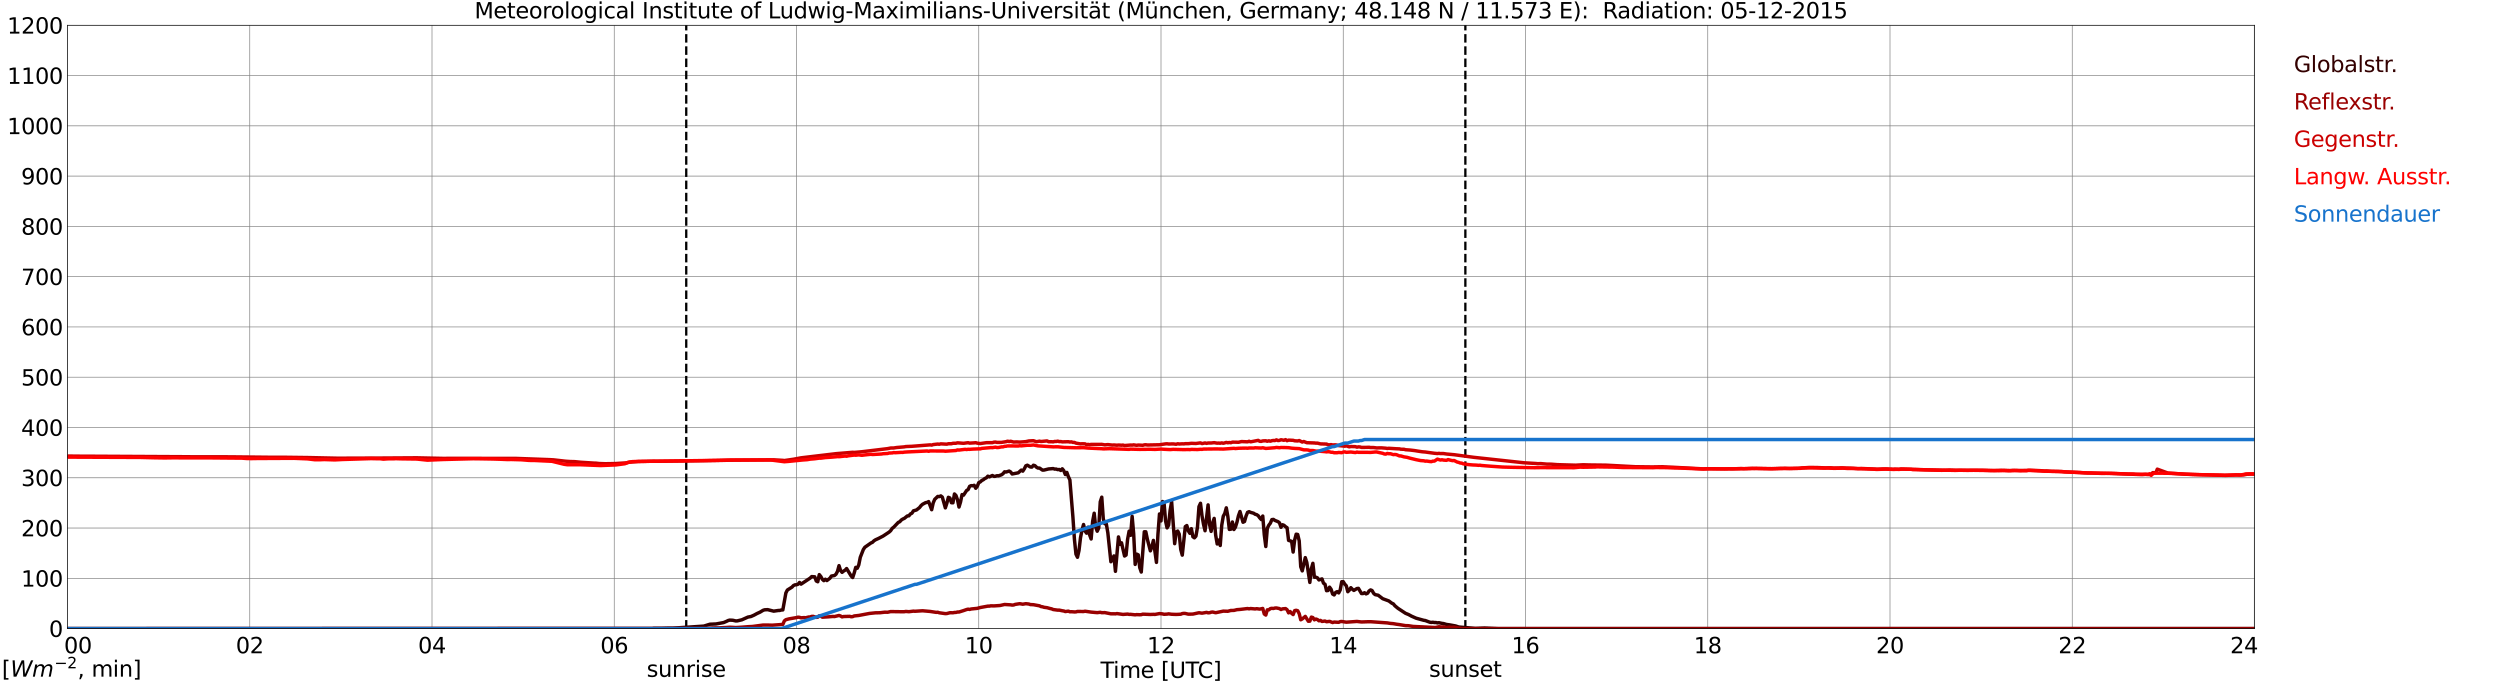 <?xml version="1.0" encoding="utf-8" standalone="no"?>
<!DOCTYPE svg PUBLIC "-//W3C//DTD SVG 1.1//EN"
  "http://www.w3.org/Graphics/SVG/1.1/DTD/svg11.dtd">
<svg xmlns:xlink="http://www.w3.org/1999/xlink" width="1085.4pt" height="296.64pt" viewBox="0 0 1085.4 296.64" xmlns="http://www.w3.org/2000/svg" version="1.1">
 <defs>
  <style type="text/css">*{stroke-linejoin: round; stroke-linecap: butt}</style>
 </defs>
 <g id="figure_1">
  <g id="patch_1">
   <path d="M 0 296.64 
L 1085.4 296.64 
L 1085.4 0 
L 0 0 
z
" style="fill: #ffffff"/>
  </g>
  <g id="axes_1">
   <g id="patch_2">
    <path d="M 29.306 272.909 
L 978.814 272.909 
L 978.814 10.976 
L 29.306 10.976 
z
" style="fill: #ffffff"/>
   </g>
   <g id="patch_3">
    <path d="M 978.814 272.909 
L 978.814 272.909 
L 978.814 10.976 
L 978.814 10.976 
z
" clip-path="url(#p0d0e6fa484)" style="fill: #d3d3d3; opacity: 0.25; stroke: #d3d3d3; stroke-linejoin: miter"/>
   </g>
   <g id="matplotlib.axis_1">
    <g id="xtick_1">
     <g id="line2d_1">
      <path d="M 29.306 272.909 
L 29.306 10.976 
" clip-path="url(#p0d0e6fa484)" style="fill: none; stroke: #808080; stroke-width: 0.3; stroke-linecap: square"/>
     </g>
     <g id="line2d_2"/>
     <g id="text_1">
      <!--    00 -->
      <g transform="translate(18.733 283.627) scale(0.095 -0.095)">
       <defs>
        <path id="DejaVuSans-20" transform="scale(0.016)"/>
        <path id="DejaVuSans-30" d="M 2034 4250 
Q 1547 4250 1301 3770 
Q 1056 3291 1056 2328 
Q 1056 1369 1301 889 
Q 1547 409 2034 409 
Q 2525 409 2770 889 
Q 3016 1369 3016 2328 
Q 3016 3291 2770 3770 
Q 2525 4250 2034 4250 
z
M 2034 4750 
Q 2819 4750 3233 4129 
Q 3647 3509 3647 2328 
Q 3647 1150 3233 529 
Q 2819 -91 2034 -91 
Q 1250 -91 836 529 
Q 422 1150 422 2328 
Q 422 3509 836 4129 
Q 1250 4750 2034 4750 
z
" transform="scale(0.016)"/>
       </defs>
       <use xlink:href="#DejaVuSans-20"/>
       <use xlink:href="#DejaVuSans-20" transform="translate(31.787 0)"/>
       <use xlink:href="#DejaVuSans-20" transform="translate(63.574 0)"/>
       <use xlink:href="#DejaVuSans-30" transform="translate(95.361 0)"/>
       <use xlink:href="#DejaVuSans-30" transform="translate(158.984 0)"/>
      </g>
     </g>
    </g>
    <g id="xtick_2">
     <g id="line2d_3">
      <path d="M 108.431 272.909 
L 108.431 10.976 
" clip-path="url(#p0d0e6fa484)" style="fill: none; stroke: #808080; stroke-width: 0.3; stroke-linecap: square"/>
     </g>
     <g id="line2d_4"/>
     <g id="text_2">
      <!-- 02 -->
      <g transform="translate(102.387 283.627) scale(0.095 -0.095)">
       <defs>
        <path id="DejaVuSans-32" d="M 1228 531 
L 3431 531 
L 3431 0 
L 469 0 
L 469 531 
Q 828 903 1448 1529 
Q 2069 2156 2228 2338 
Q 2531 2678 2651 2914 
Q 2772 3150 2772 3378 
Q 2772 3750 2511 3984 
Q 2250 4219 1831 4219 
Q 1534 4219 1204 4116 
Q 875 4013 500 3803 
L 500 4441 
Q 881 4594 1212 4672 
Q 1544 4750 1819 4750 
Q 2544 4750 2975 4387 
Q 3406 4025 3406 3419 
Q 3406 3131 3298 2873 
Q 3191 2616 2906 2266 
Q 2828 2175 2409 1742 
Q 1991 1309 1228 531 
z
" transform="scale(0.016)"/>
       </defs>
       <use xlink:href="#DejaVuSans-30"/>
       <use xlink:href="#DejaVuSans-32" transform="translate(63.623 0)"/>
      </g>
     </g>
    </g>
    <g id="xtick_3">
     <g id="line2d_5">
      <path d="M 187.557 272.909 
L 187.557 10.976 
" clip-path="url(#p0d0e6fa484)" style="fill: none; stroke: #808080; stroke-width: 0.3; stroke-linecap: square"/>
     </g>
     <g id="line2d_6"/>
     <g id="text_3">
      <!-- 04 -->
      <g transform="translate(181.513 283.627) scale(0.095 -0.095)">
       <defs>
        <path id="DejaVuSans-34" d="M 2419 4116 
L 825 1625 
L 2419 1625 
L 2419 4116 
z
M 2253 4666 
L 3047 4666 
L 3047 1625 
L 3713 1625 
L 3713 1100 
L 3047 1100 
L 3047 0 
L 2419 0 
L 2419 1100 
L 313 1100 
L 313 1709 
L 2253 4666 
z
" transform="scale(0.016)"/>
       </defs>
       <use xlink:href="#DejaVuSans-30"/>
       <use xlink:href="#DejaVuSans-34" transform="translate(63.623 0)"/>
      </g>
     </g>
    </g>
    <g id="xtick_4">
     <g id="line2d_7">
      <path d="M 266.683 272.909 
L 266.683 10.976 
" clip-path="url(#p0d0e6fa484)" style="fill: none; stroke: #808080; stroke-width: 0.3; stroke-linecap: square"/>
     </g>
     <g id="line2d_8"/>
     <g id="text_4">
      <!-- 06 -->
      <g transform="translate(260.638 283.627) scale(0.095 -0.095)">
       <defs>
        <path id="DejaVuSans-36" d="M 2113 2584 
Q 1688 2584 1439 2293 
Q 1191 2003 1191 1497 
Q 1191 994 1439 701 
Q 1688 409 2113 409 
Q 2538 409 2786 701 
Q 3034 994 3034 1497 
Q 3034 2003 2786 2293 
Q 2538 2584 2113 2584 
z
M 3366 4563 
L 3366 3988 
Q 3128 4100 2886 4159 
Q 2644 4219 2406 4219 
Q 1781 4219 1451 3797 
Q 1122 3375 1075 2522 
Q 1259 2794 1537 2939 
Q 1816 3084 2150 3084 
Q 2853 3084 3261 2657 
Q 3669 2231 3669 1497 
Q 3669 778 3244 343 
Q 2819 -91 2113 -91 
Q 1303 -91 875 529 
Q 447 1150 447 2328 
Q 447 3434 972 4092 
Q 1497 4750 2381 4750 
Q 2619 4750 2861 4703 
Q 3103 4656 3366 4563 
z
" transform="scale(0.016)"/>
       </defs>
       <use xlink:href="#DejaVuSans-30"/>
       <use xlink:href="#DejaVuSans-36" transform="translate(63.623 0)"/>
      </g>
     </g>
    </g>
    <g id="xtick_5">
     <g id="line2d_9">
      <path d="M 345.808 272.909 
L 345.808 10.976 
" clip-path="url(#p0d0e6fa484)" style="fill: none; stroke: #808080; stroke-width: 0.3; stroke-linecap: square"/>
     </g>
     <g id="line2d_10"/>
     <g id="text_5">
      <!-- 08 -->
      <g transform="translate(339.764 283.627) scale(0.095 -0.095)">
       <defs>
        <path id="DejaVuSans-38" d="M 2034 2216 
Q 1584 2216 1326 1975 
Q 1069 1734 1069 1313 
Q 1069 891 1326 650 
Q 1584 409 2034 409 
Q 2484 409 2743 651 
Q 3003 894 3003 1313 
Q 3003 1734 2745 1975 
Q 2488 2216 2034 2216 
z
M 1403 2484 
Q 997 2584 770 2862 
Q 544 3141 544 3541 
Q 544 4100 942 4425 
Q 1341 4750 2034 4750 
Q 2731 4750 3128 4425 
Q 3525 4100 3525 3541 
Q 3525 3141 3298 2862 
Q 3072 2584 2669 2484 
Q 3125 2378 3379 2068 
Q 3634 1759 3634 1313 
Q 3634 634 3220 271 
Q 2806 -91 2034 -91 
Q 1263 -91 848 271 
Q 434 634 434 1313 
Q 434 1759 690 2068 
Q 947 2378 1403 2484 
z
M 1172 3481 
Q 1172 3119 1398 2916 
Q 1625 2713 2034 2713 
Q 2441 2713 2670 2916 
Q 2900 3119 2900 3481 
Q 2900 3844 2670 4047 
Q 2441 4250 2034 4250 
Q 1625 4250 1398 4047 
Q 1172 3844 1172 3481 
z
" transform="scale(0.016)"/>
       </defs>
       <use xlink:href="#DejaVuSans-30"/>
       <use xlink:href="#DejaVuSans-38" transform="translate(63.623 0)"/>
      </g>
     </g>
    </g>
    <g id="xtick_6">
     <g id="line2d_11">
      <path d="M 424.934 272.909 
L 424.934 10.976 
" clip-path="url(#p0d0e6fa484)" style="fill: none; stroke: #808080; stroke-width: 0.3; stroke-linecap: square"/>
     </g>
     <g id="line2d_12"/>
     <g id="text_6">
      <!-- 10 -->
      <g transform="translate(418.89 283.627) scale(0.095 -0.095)">
       <defs>
        <path id="DejaVuSans-31" d="M 794 531 
L 1825 531 
L 1825 4091 
L 703 3866 
L 703 4441 
L 1819 4666 
L 2450 4666 
L 2450 531 
L 3481 531 
L 3481 0 
L 794 0 
L 794 531 
z
" transform="scale(0.016)"/>
       </defs>
       <use xlink:href="#DejaVuSans-31"/>
       <use xlink:href="#DejaVuSans-30" transform="translate(63.623 0)"/>
      </g>
     </g>
    </g>
    <g id="xtick_7">
     <g id="line2d_13">
      <path d="M 504.06 272.909 
L 504.06 10.976 
" clip-path="url(#p0d0e6fa484)" style="fill: none; stroke: #808080; stroke-width: 0.3; stroke-linecap: square"/>
     </g>
     <g id="line2d_14"/>
     <g id="text_7">
      <!-- 12 -->
      <g transform="translate(498.015 283.627) scale(0.095 -0.095)">
       <use xlink:href="#DejaVuSans-31"/>
       <use xlink:href="#DejaVuSans-32" transform="translate(63.623 0)"/>
      </g>
     </g>
    </g>
    <g id="xtick_8">
     <g id="line2d_15">
      <path d="M 583.185 272.909 
L 583.185 10.976 
" clip-path="url(#p0d0e6fa484)" style="fill: none; stroke: #808080; stroke-width: 0.3; stroke-linecap: square"/>
     </g>
     <g id="line2d_16"/>
     <g id="text_8">
      <!-- 14 -->
      <g transform="translate(577.141 283.627) scale(0.095 -0.095)">
       <use xlink:href="#DejaVuSans-31"/>
       <use xlink:href="#DejaVuSans-34" transform="translate(63.623 0)"/>
      </g>
     </g>
    </g>
    <g id="xtick_9">
     <g id="line2d_17">
      <path d="M 662.311 272.909 
L 662.311 10.976 
" clip-path="url(#p0d0e6fa484)" style="fill: none; stroke: #808080; stroke-width: 0.3; stroke-linecap: square"/>
     </g>
     <g id="line2d_18"/>
     <g id="text_9">
      <!-- 16 -->
      <g transform="translate(656.267 283.627) scale(0.095 -0.095)">
       <use xlink:href="#DejaVuSans-31"/>
       <use xlink:href="#DejaVuSans-36" transform="translate(63.623 0)"/>
      </g>
     </g>
    </g>
    <g id="xtick_10">
     <g id="line2d_19">
      <path d="M 741.437 272.909 
L 741.437 10.976 
" clip-path="url(#p0d0e6fa484)" style="fill: none; stroke: #808080; stroke-width: 0.3; stroke-linecap: square"/>
     </g>
     <g id="line2d_20"/>
     <g id="text_10">
      <!-- 18 -->
      <g transform="translate(735.392 283.627) scale(0.095 -0.095)">
       <use xlink:href="#DejaVuSans-31"/>
       <use xlink:href="#DejaVuSans-38" transform="translate(63.623 0)"/>
      </g>
     </g>
    </g>
    <g id="xtick_11">
     <g id="line2d_21">
      <path d="M 820.562 272.909 
L 820.562 10.976 
" clip-path="url(#p0d0e6fa484)" style="fill: none; stroke: #808080; stroke-width: 0.3; stroke-linecap: square"/>
     </g>
     <g id="line2d_22"/>
     <g id="text_11">
      <!-- 20 -->
      <g transform="translate(814.518 283.627) scale(0.095 -0.095)">
       <use xlink:href="#DejaVuSans-32"/>
       <use xlink:href="#DejaVuSans-30" transform="translate(63.623 0)"/>
      </g>
     </g>
    </g>
    <g id="xtick_12">
     <g id="line2d_23">
      <path d="M 899.688 272.909 
L 899.688 10.976 
" clip-path="url(#p0d0e6fa484)" style="fill: none; stroke: #808080; stroke-width: 0.3; stroke-linecap: square"/>
     </g>
     <g id="line2d_24"/>
     <g id="text_12">
      <!-- 22 -->
      <g transform="translate(893.644 283.627) scale(0.095 -0.095)">
       <use xlink:href="#DejaVuSans-32"/>
       <use xlink:href="#DejaVuSans-32" transform="translate(63.623 0)"/>
      </g>
     </g>
    </g>
    <g id="xtick_13">
     <g id="line2d_25">
      <path d="M 978.814 272.909 
L 978.814 10.976 
" clip-path="url(#p0d0e6fa484)" style="fill: none; stroke: #808080; stroke-width: 0.3; stroke-linecap: square"/>
     </g>
     <g id="line2d_26"/>
     <g id="text_13">
      <!-- 24    -->
      <g transform="translate(968.241 283.627) scale(0.095 -0.095)">
       <use xlink:href="#DejaVuSans-32"/>
       <use xlink:href="#DejaVuSans-34" transform="translate(63.623 0)"/>
       <use xlink:href="#DejaVuSans-20" transform="translate(127.246 0)"/>
       <use xlink:href="#DejaVuSans-20" transform="translate(159.033 0)"/>
       <use xlink:href="#DejaVuSans-20" transform="translate(190.82 0)"/>
      </g>
     </g>
    </g>
    <g id="text_14">
     <!-- Time [UTC] -->
     <g transform="translate(477.806 294.322) scale(0.095 -0.095)">
      <defs>
       <path id="DejaVuSans-54" d="M -19 4666 
L 3928 4666 
L 3928 4134 
L 2272 4134 
L 2272 0 
L 1638 0 
L 1638 4134 
L -19 4134 
L -19 4666 
z
" transform="scale(0.016)"/>
       <path id="DejaVuSans-69" d="M 603 3500 
L 1178 3500 
L 1178 0 
L 603 0 
L 603 3500 
z
M 603 4863 
L 1178 4863 
L 1178 4134 
L 603 4134 
L 603 4863 
z
" transform="scale(0.016)"/>
       <path id="DejaVuSans-6d" d="M 3328 2828 
Q 3544 3216 3844 3400 
Q 4144 3584 4550 3584 
Q 5097 3584 5394 3201 
Q 5691 2819 5691 2113 
L 5691 0 
L 5113 0 
L 5113 2094 
Q 5113 2597 4934 2840 
Q 4756 3084 4391 3084 
Q 3944 3084 3684 2787 
Q 3425 2491 3425 1978 
L 3425 0 
L 2847 0 
L 2847 2094 
Q 2847 2600 2669 2842 
Q 2491 3084 2119 3084 
Q 1678 3084 1418 2786 
Q 1159 2488 1159 1978 
L 1159 0 
L 581 0 
L 581 3500 
L 1159 3500 
L 1159 2956 
Q 1356 3278 1631 3431 
Q 1906 3584 2284 3584 
Q 2666 3584 2933 3390 
Q 3200 3197 3328 2828 
z
" transform="scale(0.016)"/>
       <path id="DejaVuSans-65" d="M 3597 1894 
L 3597 1613 
L 953 1613 
Q 991 1019 1311 708 
Q 1631 397 2203 397 
Q 2534 397 2845 478 
Q 3156 559 3463 722 
L 3463 178 
Q 3153 47 2828 -22 
Q 2503 -91 2169 -91 
Q 1331 -91 842 396 
Q 353 884 353 1716 
Q 353 2575 817 3079 
Q 1281 3584 2069 3584 
Q 2775 3584 3186 3129 
Q 3597 2675 3597 1894 
z
M 3022 2063 
Q 3016 2534 2758 2815 
Q 2500 3097 2075 3097 
Q 1594 3097 1305 2825 
Q 1016 2553 972 2059 
L 3022 2063 
z
" transform="scale(0.016)"/>
       <path id="DejaVuSans-5b" d="M 550 4863 
L 1875 4863 
L 1875 4416 
L 1125 4416 
L 1125 -397 
L 1875 -397 
L 1875 -844 
L 550 -844 
L 550 4863 
z
" transform="scale(0.016)"/>
       <path id="DejaVuSans-55" d="M 556 4666 
L 1191 4666 
L 1191 1831 
Q 1191 1081 1462 751 
Q 1734 422 2344 422 
Q 2950 422 3222 751 
Q 3494 1081 3494 1831 
L 3494 4666 
L 4128 4666 
L 4128 1753 
Q 4128 841 3676 375 
Q 3225 -91 2344 -91 
Q 1459 -91 1007 375 
Q 556 841 556 1753 
L 556 4666 
z
" transform="scale(0.016)"/>
       <path id="DejaVuSans-43" d="M 4122 4306 
L 4122 3641 
Q 3803 3938 3442 4084 
Q 3081 4231 2675 4231 
Q 1875 4231 1450 3742 
Q 1025 3253 1025 2328 
Q 1025 1406 1450 917 
Q 1875 428 2675 428 
Q 3081 428 3442 575 
Q 3803 722 4122 1019 
L 4122 359 
Q 3791 134 3420 21 
Q 3050 -91 2638 -91 
Q 1578 -91 968 557 
Q 359 1206 359 2328 
Q 359 3453 968 4101 
Q 1578 4750 2638 4750 
Q 3056 4750 3426 4639 
Q 3797 4528 4122 4306 
z
" transform="scale(0.016)"/>
       <path id="DejaVuSans-5d" d="M 1947 4863 
L 1947 -844 
L 622 -844 
L 622 -397 
L 1369 -397 
L 1369 4416 
L 622 4416 
L 622 4863 
L 1947 4863 
z
" transform="scale(0.016)"/>
      </defs>
      <use xlink:href="#DejaVuSans-54"/>
      <use xlink:href="#DejaVuSans-69" transform="translate(57.959 0)"/>
      <use xlink:href="#DejaVuSans-6d" transform="translate(85.742 0)"/>
      <use xlink:href="#DejaVuSans-65" transform="translate(183.154 0)"/>
      <use xlink:href="#DejaVuSans-20" transform="translate(244.678 0)"/>
      <use xlink:href="#DejaVuSans-5b" transform="translate(276.465 0)"/>
      <use xlink:href="#DejaVuSans-55" transform="translate(315.479 0)"/>
      <use xlink:href="#DejaVuSans-54" transform="translate(388.672 0)"/>
      <use xlink:href="#DejaVuSans-43" transform="translate(443.881 0)"/>
      <use xlink:href="#DejaVuSans-5d" transform="translate(513.705 0)"/>
     </g>
    </g>
   </g>
   <g id="matplotlib.axis_2">
    <g id="ytick_1">
     <g id="line2d_27">
      <path d="M 29.306 272.909 
L 978.814 272.909 
" clip-path="url(#p0d0e6fa484)" style="fill: none; stroke: #808080; stroke-width: 0.3; stroke-linecap: square"/>
     </g>
     <g id="line2d_28"/>
     <g id="text_15">
      <!-- 0 -->
      <g transform="translate(21.261 276.518) scale(0.095 -0.095)">
       <use xlink:href="#DejaVuSans-30"/>
      </g>
     </g>
    </g>
    <g id="ytick_2">
     <g id="line2d_29">
      <path d="M 29.306 251.081 
L 978.814 251.081 
" clip-path="url(#p0d0e6fa484)" style="fill: none; stroke: #808080; stroke-width: 0.3; stroke-linecap: square"/>
     </g>
     <g id="line2d_30"/>
     <g id="text_16">
      <!-- 100 -->
      <g transform="translate(9.173 254.69) scale(0.095 -0.095)">
       <use xlink:href="#DejaVuSans-31"/>
       <use xlink:href="#DejaVuSans-30" transform="translate(63.623 0)"/>
       <use xlink:href="#DejaVuSans-30" transform="translate(127.246 0)"/>
      </g>
     </g>
    </g>
    <g id="ytick_3">
     <g id="line2d_31">
      <path d="M 29.306 229.253 
L 978.814 229.253 
" clip-path="url(#p0d0e6fa484)" style="fill: none; stroke: #808080; stroke-width: 0.3; stroke-linecap: square"/>
     </g>
     <g id="line2d_32"/>
     <g id="text_17">
      <!-- 200 -->
      <g transform="translate(9.173 232.863) scale(0.095 -0.095)">
       <use xlink:href="#DejaVuSans-32"/>
       <use xlink:href="#DejaVuSans-30" transform="translate(63.623 0)"/>
       <use xlink:href="#DejaVuSans-30" transform="translate(127.246 0)"/>
      </g>
     </g>
    </g>
    <g id="ytick_4">
     <g id="line2d_33">
      <path d="M 29.306 207.426 
L 978.814 207.426 
" clip-path="url(#p0d0e6fa484)" style="fill: none; stroke: #808080; stroke-width: 0.3; stroke-linecap: square"/>
     </g>
     <g id="line2d_34"/>
     <g id="text_18">
      <!-- 300 -->
      <g transform="translate(9.173 211.035) scale(0.095 -0.095)">
       <defs>
        <path id="DejaVuSans-33" d="M 2597 2516 
Q 3050 2419 3304 2112 
Q 3559 1806 3559 1356 
Q 3559 666 3084 287 
Q 2609 -91 1734 -91 
Q 1441 -91 1130 -33 
Q 819 25 488 141 
L 488 750 
Q 750 597 1062 519 
Q 1375 441 1716 441 
Q 2309 441 2620 675 
Q 2931 909 2931 1356 
Q 2931 1769 2642 2001 
Q 2353 2234 1838 2234 
L 1294 2234 
L 1294 2753 
L 1863 2753 
Q 2328 2753 2575 2939 
Q 2822 3125 2822 3475 
Q 2822 3834 2567 4026 
Q 2313 4219 1838 4219 
Q 1578 4219 1281 4162 
Q 984 4106 628 3988 
L 628 4550 
Q 988 4650 1302 4700 
Q 1616 4750 1894 4750 
Q 2613 4750 3031 4423 
Q 3450 4097 3450 3541 
Q 3450 3153 3228 2886 
Q 3006 2619 2597 2516 
z
" transform="scale(0.016)"/>
       </defs>
       <use xlink:href="#DejaVuSans-33"/>
       <use xlink:href="#DejaVuSans-30" transform="translate(63.623 0)"/>
       <use xlink:href="#DejaVuSans-30" transform="translate(127.246 0)"/>
      </g>
     </g>
    </g>
    <g id="ytick_5">
     <g id="line2d_35">
      <path d="M 29.306 185.598 
L 978.814 185.598 
" clip-path="url(#p0d0e6fa484)" style="fill: none; stroke: #808080; stroke-width: 0.3; stroke-linecap: square"/>
     </g>
     <g id="line2d_36"/>
     <g id="text_19">
      <!-- 400 -->
      <g transform="translate(9.173 189.207) scale(0.095 -0.095)">
       <use xlink:href="#DejaVuSans-34"/>
       <use xlink:href="#DejaVuSans-30" transform="translate(63.623 0)"/>
       <use xlink:href="#DejaVuSans-30" transform="translate(127.246 0)"/>
      </g>
     </g>
    </g>
    <g id="ytick_6">
     <g id="line2d_37">
      <path d="M 29.306 163.77 
L 978.814 163.77 
" clip-path="url(#p0d0e6fa484)" style="fill: none; stroke: #808080; stroke-width: 0.3; stroke-linecap: square"/>
     </g>
     <g id="line2d_38"/>
     <g id="text_20">
      <!-- 500 -->
      <g transform="translate(9.173 167.379) scale(0.095 -0.095)">
       <defs>
        <path id="DejaVuSans-35" d="M 691 4666 
L 3169 4666 
L 3169 4134 
L 1269 4134 
L 1269 2991 
Q 1406 3038 1543 3061 
Q 1681 3084 1819 3084 
Q 2600 3084 3056 2656 
Q 3513 2228 3513 1497 
Q 3513 744 3044 326 
Q 2575 -91 1722 -91 
Q 1428 -91 1123 -41 
Q 819 9 494 109 
L 494 744 
Q 775 591 1075 516 
Q 1375 441 1709 441 
Q 2250 441 2565 725 
Q 2881 1009 2881 1497 
Q 2881 1984 2565 2268 
Q 2250 2553 1709 2553 
Q 1456 2553 1204 2497 
Q 953 2441 691 2322 
L 691 4666 
z
" transform="scale(0.016)"/>
       </defs>
       <use xlink:href="#DejaVuSans-35"/>
       <use xlink:href="#DejaVuSans-30" transform="translate(63.623 0)"/>
       <use xlink:href="#DejaVuSans-30" transform="translate(127.246 0)"/>
      </g>
     </g>
    </g>
    <g id="ytick_7">
     <g id="line2d_39">
      <path d="M 29.306 141.942 
L 978.814 141.942 
" clip-path="url(#p0d0e6fa484)" style="fill: none; stroke: #808080; stroke-width: 0.3; stroke-linecap: square"/>
     </g>
     <g id="line2d_40"/>
     <g id="text_21">
      <!-- 600 -->
      <g transform="translate(9.173 145.551) scale(0.095 -0.095)">
       <use xlink:href="#DejaVuSans-36"/>
       <use xlink:href="#DejaVuSans-30" transform="translate(63.623 0)"/>
       <use xlink:href="#DejaVuSans-30" transform="translate(127.246 0)"/>
      </g>
     </g>
    </g>
    <g id="ytick_8">
     <g id="line2d_41">
      <path d="M 29.306 120.114 
L 978.814 120.114 
" clip-path="url(#p0d0e6fa484)" style="fill: none; stroke: #808080; stroke-width: 0.3; stroke-linecap: square"/>
     </g>
     <g id="line2d_42"/>
     <g id="text_22">
      <!-- 700 -->
      <g transform="translate(9.173 123.724) scale(0.095 -0.095)">
       <defs>
        <path id="DejaVuSans-37" d="M 525 4666 
L 3525 4666 
L 3525 4397 
L 1831 0 
L 1172 0 
L 2766 4134 
L 525 4134 
L 525 4666 
z
" transform="scale(0.016)"/>
       </defs>
       <use xlink:href="#DejaVuSans-37"/>
       <use xlink:href="#DejaVuSans-30" transform="translate(63.623 0)"/>
       <use xlink:href="#DejaVuSans-30" transform="translate(127.246 0)"/>
      </g>
     </g>
    </g>
    <g id="ytick_9">
     <g id="line2d_43">
      <path d="M 29.306 98.287 
L 978.814 98.287 
" clip-path="url(#p0d0e6fa484)" style="fill: none; stroke: #808080; stroke-width: 0.3; stroke-linecap: square"/>
     </g>
     <g id="line2d_44"/>
     <g id="text_23">
      <!-- 800 -->
      <g transform="translate(9.173 101.896) scale(0.095 -0.095)">
       <use xlink:href="#DejaVuSans-38"/>
       <use xlink:href="#DejaVuSans-30" transform="translate(63.623 0)"/>
       <use xlink:href="#DejaVuSans-30" transform="translate(127.246 0)"/>
      </g>
     </g>
    </g>
    <g id="ytick_10">
     <g id="line2d_45">
      <path d="M 29.306 76.459 
L 978.814 76.459 
" clip-path="url(#p0d0e6fa484)" style="fill: none; stroke: #808080; stroke-width: 0.3; stroke-linecap: square"/>
     </g>
     <g id="line2d_46"/>
     <g id="text_24">
      <!-- 900 -->
      <g transform="translate(9.173 80.068) scale(0.095 -0.095)">
       <defs>
        <path id="DejaVuSans-39" d="M 703 97 
L 703 672 
Q 941 559 1184 500 
Q 1428 441 1663 441 
Q 2288 441 2617 861 
Q 2947 1281 2994 2138 
Q 2813 1869 2534 1725 
Q 2256 1581 1919 1581 
Q 1219 1581 811 2004 
Q 403 2428 403 3163 
Q 403 3881 828 4315 
Q 1253 4750 1959 4750 
Q 2769 4750 3195 4129 
Q 3622 3509 3622 2328 
Q 3622 1225 3098 567 
Q 2575 -91 1691 -91 
Q 1453 -91 1209 -44 
Q 966 3 703 97 
z
M 1959 2075 
Q 2384 2075 2632 2365 
Q 2881 2656 2881 3163 
Q 2881 3666 2632 3958 
Q 2384 4250 1959 4250 
Q 1534 4250 1286 3958 
Q 1038 3666 1038 3163 
Q 1038 2656 1286 2365 
Q 1534 2075 1959 2075 
z
" transform="scale(0.016)"/>
       </defs>
       <use xlink:href="#DejaVuSans-39"/>
       <use xlink:href="#DejaVuSans-30" transform="translate(63.623 0)"/>
       <use xlink:href="#DejaVuSans-30" transform="translate(127.246 0)"/>
      </g>
     </g>
    </g>
    <g id="ytick_11">
     <g id="line2d_47">
      <path d="M 29.306 54.631 
L 978.814 54.631 
" clip-path="url(#p0d0e6fa484)" style="fill: none; stroke: #808080; stroke-width: 0.3; stroke-linecap: square"/>
     </g>
     <g id="line2d_48"/>
     <g id="text_25">
      <!-- 1000 -->
      <g transform="translate(3.128 58.24) scale(0.095 -0.095)">
       <use xlink:href="#DejaVuSans-31"/>
       <use xlink:href="#DejaVuSans-30" transform="translate(63.623 0)"/>
       <use xlink:href="#DejaVuSans-30" transform="translate(127.246 0)"/>
       <use xlink:href="#DejaVuSans-30" transform="translate(190.869 0)"/>
      </g>
     </g>
    </g>
    <g id="ytick_12">
     <g id="line2d_49">
      <path d="M 29.306 32.803 
L 978.814 32.803 
" clip-path="url(#p0d0e6fa484)" style="fill: none; stroke: #808080; stroke-width: 0.3; stroke-linecap: square"/>
     </g>
     <g id="line2d_50"/>
     <g id="text_26">
      <!-- 1100 -->
      <g transform="translate(3.128 36.413) scale(0.095 -0.095)">
       <use xlink:href="#DejaVuSans-31"/>
       <use xlink:href="#DejaVuSans-31" transform="translate(63.623 0)"/>
       <use xlink:href="#DejaVuSans-30" transform="translate(127.246 0)"/>
       <use xlink:href="#DejaVuSans-30" transform="translate(190.869 0)"/>
      </g>
     </g>
    </g>
    <g id="ytick_13">
     <g id="line2d_51">
      <path d="M 29.306 10.976 
L 978.814 10.976 
" clip-path="url(#p0d0e6fa484)" style="fill: none; stroke: #808080; stroke-width: 0.3; stroke-linecap: square"/>
     </g>
     <g id="line2d_52"/>
     <g id="text_27">
      <!-- 1200 -->
      <g transform="translate(3.128 14.585) scale(0.095 -0.095)">
       <use xlink:href="#DejaVuSans-31"/>
       <use xlink:href="#DejaVuSans-32" transform="translate(63.623 0)"/>
       <use xlink:href="#DejaVuSans-30" transform="translate(127.246 0)"/>
       <use xlink:href="#DejaVuSans-30" transform="translate(190.869 0)"/>
      </g>
     </g>
    </g>
   </g>
   <g id="line2d_53">
    <path d="M 297.937 272.909 
L 297.937 10.976 
" clip-path="url(#p0d0e6fa484)" style="fill: none; stroke-dasharray: 3.7,1.6; stroke-dashoffset: 0; stroke: #000000"/>
   </g>
   <g id="line2d_54">
    <path d="M 636.2 272.909 
L 636.2 10.976 
" clip-path="url(#p0d0e6fa484)" style="fill: none; stroke-dasharray: 3.7,1.6; stroke-dashoffset: 0; stroke: #000000"/>
   </g>
   <g id="line2d_55">
    <path d="M 29.306 272.909 
L 283.167 272.909 
L 283.827 272.795 
L 287.124 272.795 
L 289.761 272.719 
L 292.399 272.699 
L 305.586 271.828 
L 307.564 271.208 
L 308.224 271.014 
L 309.543 270.957 
L 310.861 270.898 
L 314.158 270.298 
L 315.477 269.737 
L 316.136 269.408 
L 316.796 269.233 
L 318.114 269.29 
L 319.433 269.582 
L 320.093 269.563 
L 322.071 269.098 
L 324.708 267.915 
L 326.027 267.664 
L 327.346 267.083 
L 328.665 266.367 
L 329.983 265.767 
L 331.302 264.972 
L 331.961 264.758 
L 333.28 264.682 
L 335.918 265.339 
L 337.896 265.049 
L 338.555 265.029 
L 339.215 264.837 
L 339.874 264.798 
L 341.193 257.437 
L 341.852 256.158 
L 343.83 254.921 
L 344.49 254.222 
L 345.149 253.912 
L 345.808 253.873 
L 346.468 253.661 
L 347.127 252.886 
L 347.787 253.602 
L 351.743 250.987 
L 352.402 250.33 
L 353.721 250.426 
L 354.38 252.227 
L 355.04 252.576 
L 355.699 249.477 
L 356.359 250.291 
L 357.018 251.491 
L 357.677 252.092 
L 358.337 251.472 
L 358.996 252.052 
L 360.315 251.046 
L 360.974 250.097 
L 362.293 249.865 
L 362.952 249.302 
L 363.612 248.045 
L 364.271 245.585 
L 364.93 247.656 
L 365.59 248.49 
L 366.249 247.947 
L 366.909 247.56 
L 367.568 246.844 
L 369.546 250.097 
L 370.206 250.736 
L 370.865 248.741 
L 371.524 246.34 
L 372.184 246.707 
L 372.843 245.255 
L 373.502 241.961 
L 374.821 238.593 
L 375.481 237.605 
L 377.459 236.21 
L 378.118 235.745 
L 378.777 235.455 
L 379.437 234.795 
L 380.096 234.37 
L 381.415 233.769 
L 383.393 232.744 
L 386.031 231 
L 386.69 230.399 
L 387.349 229.393 
L 388.009 228.889 
L 389.987 226.817 
L 390.646 226.507 
L 391.306 225.772 
L 391.965 225.344 
L 392.624 225.054 
L 393.943 223.988 
L 394.603 223.949 
L 395.262 223.137 
L 395.921 222.808 
L 396.581 221.782 
L 397.899 221.413 
L 399.218 220.367 
L 399.878 219.516 
L 400.537 218.933 
L 401.856 218.237 
L 402.515 218.121 
L 403.175 217.772 
L 404.493 221.297 
L 405.153 218.352 
L 405.812 216.803 
L 407.131 215.526 
L 407.79 215.622 
L 408.45 215.292 
L 409.109 215.796 
L 410.428 220.503 
L 411.087 218.488 
L 411.746 215.912 
L 412.406 216.202 
L 413.065 218.256 
L 413.725 218.296 
L 414.384 214.461 
L 415.043 215.118 
L 415.703 216.977 
L 416.362 220.134 
L 417.022 217.966 
L 417.681 214.731 
L 418.34 214.963 
L 419.659 212.95 
L 420.318 212.562 
L 420.978 211.147 
L 421.637 210.837 
L 422.297 210.896 
L 422.956 210.702 
L 423.615 211.981 
L 424.275 211.167 
L 424.934 209.56 
L 425.593 209.231 
L 426.253 208.611 
L 426.912 208.281 
L 427.572 207.759 
L 428.231 207.467 
L 428.89 206.731 
L 429.55 207.041 
L 430.869 206.441 
L 431.528 206.83 
L 432.187 206.771 
L 432.847 206.539 
L 433.506 206.596 
L 434.825 206.131 
L 435.484 205.647 
L 436.144 204.835 
L 436.803 204.931 
L 438.122 204.525 
L 438.781 204.911 
L 439.44 205.784 
L 442.078 205.28 
L 443.397 204.099 
L 444.056 204.544 
L 444.716 203.536 
L 445.375 202.239 
L 446.034 201.969 
L 447.353 202.761 
L 448.012 202.781 
L 448.672 201.986 
L 449.331 202.18 
L 449.991 202.84 
L 450.65 203.226 
L 451.309 203.206 
L 452.628 204.116 
L 453.287 204.079 
L 455.266 203.595 
L 456.584 203.497 
L 457.244 203.44 
L 457.903 203.671 
L 458.563 203.651 
L 459.222 203.905 
L 459.881 203.826 
L 460.541 204.254 
L 461.2 203.536 
L 461.859 204.35 
L 462.519 206.015 
L 463.178 205.105 
L 463.838 206.945 
L 464.497 208.36 
L 465.816 224.512 
L 466.475 234.175 
L 467.134 240.586 
L 467.794 241.944 
L 468.453 239.039 
L 469.113 233.42 
L 469.772 230.109 
L 470.431 227.728 
L 471.091 230.554 
L 471.75 231.484 
L 472.409 228.908 
L 473.069 232.22 
L 473.728 234.003 
L 474.388 226.313 
L 475.047 222.827 
L 475.706 228.849 
L 476.366 230.633 
L 477.025 229.238 
L 477.685 217.888 
L 478.344 215.855 
L 479.003 225.287 
L 479.663 227.378 
L 480.322 227.494 
L 480.981 231.329 
L 482.3 243.88 
L 482.96 242.874 
L 483.619 241.361 
L 484.278 248.045 
L 485.597 233.11 
L 486.256 236.325 
L 486.916 235.668 
L 488.235 241.4 
L 488.894 240.975 
L 489.553 234.175 
L 490.213 230.613 
L 490.872 232.414 
L 491.532 224.202 
L 492.191 231.678 
L 492.85 245.041 
L 493.51 240.569 
L 494.169 240.896 
L 494.828 246.436 
L 495.488 248.355 
L 496.807 230.884 
L 497.466 230.884 
L 498.125 234.06 
L 499.444 239.154 
L 500.103 237.334 
L 500.763 234.623 
L 502.082 244.17 
L 502.741 231.89 
L 503.4 223.137 
L 504.06 226.158 
L 504.719 217.752 
L 505.379 218.333 
L 506.038 226.158 
L 506.697 229.179 
L 507.357 228.018 
L 508.016 221.587 
L 508.675 217.792 
L 509.994 236.035 
L 510.654 230.962 
L 511.313 230.554 
L 511.972 231.873 
L 512.632 238.554 
L 513.291 241.014 
L 514.61 228.638 
L 515.269 228.173 
L 515.929 230.497 
L 516.588 231.543 
L 517.247 229.528 
L 517.907 233.034 
L 518.566 233.499 
L 519.226 232.763 
L 519.885 228.928 
L 520.544 219.961 
L 521.204 218.507 
L 521.863 223.969 
L 522.522 227.629 
L 523.182 230.419 
L 524.501 219.206 
L 525.16 227.804 
L 525.819 230.709 
L 526.479 227.009 
L 527.138 225.073 
L 527.797 232.375 
L 528.457 236.17 
L 529.116 234.468 
L 529.776 236.83 
L 530.435 227.998 
L 531.094 224.124 
L 531.754 222.904 
L 532.413 220.483 
L 533.073 224.183 
L 533.732 229.858 
L 534.391 229.76 
L 535.051 226.623 
L 535.71 229.897 
L 536.369 228.869 
L 537.029 226.739 
L 537.688 223.932 
L 538.348 222.072 
L 539.666 226.739 
L 540.326 226.409 
L 540.985 224.047 
L 541.644 222.439 
L 542.304 222.148 
L 542.963 222.458 
L 544.282 222.827 
L 544.941 223.272 
L 545.601 223.447 
L 546.26 223.892 
L 546.919 224.822 
L 547.579 225.558 
L 548.238 224.047 
L 548.898 232.163 
L 549.557 237.275 
L 550.216 229.373 
L 550.876 227.998 
L 551.535 227.147 
L 552.195 225.597 
L 552.854 225.499 
L 553.513 225.944 
L 554.832 226.468 
L 555.491 226.953 
L 556.151 228.928 
L 556.81 227.824 
L 557.47 228.075 
L 558.129 228.677 
L 558.788 229.103 
L 559.448 234.603 
L 560.766 235.029 
L 561.426 239.676 
L 562.085 234.468 
L 562.745 231.929 
L 563.404 232.045 
L 564.063 234.815 
L 564.723 246.05 
L 565.382 247.851 
L 566.701 242.099 
L 567.36 244.21 
L 568.679 252.867 
L 569.338 246.921 
L 569.998 244.576 
L 570.657 250.601 
L 571.317 250.601 
L 571.976 250.871 
L 572.635 251.782 
L 573.954 251.336 
L 574.613 253.216 
L 575.273 253.661 
L 575.932 256.451 
L 576.592 256.372 
L 577.251 254.921 
L 577.91 255.85 
L 578.57 257.902 
L 579.229 258.291 
L 579.889 257.206 
L 580.548 256.876 
L 581.207 257.418 
L 581.867 256.121 
L 582.526 252.557 
L 583.185 252.537 
L 583.845 253.622 
L 584.504 254.32 
L 585.164 256.896 
L 585.823 256.217 
L 586.482 255.152 
L 587.142 255.831 
L 587.801 256.333 
L 589.12 255.521 
L 589.779 255.442 
L 591.098 257.688 
L 591.757 257.708 
L 592.417 257.341 
L 593.076 257.843 
L 593.736 257.573 
L 594.395 256.586 
L 595.054 256.121 
L 595.714 256.392 
L 596.373 257.592 
L 597.032 258.173 
L 598.351 258.426 
L 600.329 259.937 
L 602.967 260.904 
L 604.286 261.892 
L 604.945 262.183 
L 605.604 262.997 
L 606.923 264.099 
L 610.22 266.269 
L 611.539 266.812 
L 612.858 267.528 
L 614.836 268.399 
L 618.133 269.309 
L 618.792 269.408 
L 620.77 270.143 
L 621.429 270.239 
L 622.089 270.163 
L 622.748 270.279 
L 623.408 270.279 
L 624.067 270.434 
L 624.726 270.355 
L 626.045 270.647 
L 626.705 270.724 
L 628.023 271.112 
L 629.342 271.285 
L 631.98 271.769 
L 633.298 272.215 
L 640.552 272.815 
L 644.508 272.66 
L 650.442 272.909 
L 978.154 272.909 
L 978.154 272.909 
" clip-path="url(#p0d0e6fa484)" style="fill: none; stroke: #330000; stroke-width: 1.5; stroke-linecap: square"/>
   </g>
   <g id="line2d_56">
    <path d="M 29.306 272.909 
L 306.246 272.804 
L 309.543 272.61 
L 312.18 272.59 
L 315.477 272.418 
L 316.796 272.319 
L 318.114 272.378 
L 319.433 272.455 
L 322.071 272.3 
L 324.708 272.088 
L 326.686 271.99 
L 331.302 271.37 
L 333.94 271.39 
L 335.258 271.429 
L 339.874 271.099 
L 340.533 269.569 
L 341.193 269.047 
L 342.512 268.698 
L 345.808 268.137 
L 346.468 267.943 
L 347.127 268.019 
L 347.787 268.233 
L 349.105 268.137 
L 349.765 268.214 
L 351.083 267.884 
L 351.743 267.864 
L 352.402 267.613 
L 353.062 267.594 
L 354.38 268.039 
L 355.04 267.982 
L 355.699 267.362 
L 356.359 267.498 
L 357.018 267.963 
L 359.655 267.808 
L 361.634 267.633 
L 362.293 267.69 
L 364.271 267.207 
L 364.93 267.439 
L 365.59 267.827 
L 366.249 267.672 
L 368.887 267.594 
L 369.546 267.768 
L 370.206 267.709 
L 370.865 267.419 
L 372.843 267.207 
L 377.459 266.334 
L 378.777 266.199 
L 380.096 266.064 
L 382.074 266.024 
L 384.053 265.793 
L 385.371 265.813 
L 386.69 265.522 
L 390.646 265.579 
L 391.965 265.579 
L 392.624 265.579 
L 393.284 265.463 
L 394.603 265.579 
L 396.581 265.328 
L 397.24 265.387 
L 400.537 265.173 
L 403.834 265.463 
L 406.471 265.869 
L 407.131 265.813 
L 407.79 266.044 
L 410.428 266.413 
L 411.087 266.374 
L 412.406 266.024 
L 413.725 266.044 
L 414.384 265.909 
L 415.043 265.889 
L 415.703 265.714 
L 416.362 265.714 
L 418.34 265.094 
L 419.659 264.632 
L 420.318 264.477 
L 420.978 264.592 
L 421.637 264.398 
L 424.275 264.127 
L 425.593 263.759 
L 428.89 263.158 
L 429.55 263.158 
L 430.209 263.023 
L 431.528 263.062 
L 434.165 262.888 
L 436.144 262.442 
L 438.781 262.597 
L 439.44 262.713 
L 440.1 262.654 
L 440.759 262.403 
L 442.737 262.093 
L 444.056 262.327 
L 445.375 262.093 
L 446.694 262.248 
L 447.353 262.482 
L 448.672 262.538 
L 451.309 263.023 
L 451.969 263.353 
L 452.628 263.449 
L 453.287 263.663 
L 454.606 263.837 
L 455.925 264.204 
L 456.584 264.339 
L 457.244 264.632 
L 459.222 264.902 
L 459.881 264.883 
L 461.2 265.173 
L 461.859 265.269 
L 462.519 265.522 
L 463.838 265.328 
L 464.497 265.618 
L 465.156 265.579 
L 466.475 265.677 
L 467.134 265.658 
L 467.794 265.463 
L 470.431 265.503 
L 471.091 265.367 
L 473.728 265.754 
L 476.366 265.987 
L 477.685 265.832 
L 478.344 266.007 
L 479.663 265.968 
L 482.3 266.489 
L 483.619 266.489 
L 484.278 266.509 
L 484.938 266.393 
L 487.575 266.762 
L 489.553 266.607 
L 490.213 266.742 
L 490.872 266.723 
L 492.85 266.935 
L 493.51 266.839 
L 494.828 266.897 
L 495.488 266.858 
L 496.147 266.644 
L 499.444 266.78 
L 500.763 266.723 
L 501.422 266.762 
L 503.4 266.393 
L 504.719 266.529 
L 505.379 266.703 
L 506.697 266.625 
L 507.357 266.509 
L 508.675 266.684 
L 510.654 266.762 
L 512.632 266.664 
L 513.291 266.393 
L 513.95 266.297 
L 514.61 266.334 
L 515.929 266.644 
L 517.907 266.607 
L 520.544 266.024 
L 521.863 266.219 
L 523.841 265.869 
L 524.501 266.064 
L 525.16 266.024 
L 525.819 265.793 
L 526.479 265.714 
L 527.797 266.024 
L 531.094 265.328 
L 533.073 265.387 
L 534.391 265.038 
L 535.71 265.018 
L 537.029 264.688 
L 538.348 264.592 
L 541.644 264.204 
L 542.304 264.339 
L 542.963 264.204 
L 544.941 264.379 
L 545.601 264.263 
L 546.919 264.457 
L 548.238 264.167 
L 548.898 266.568 
L 549.557 267.033 
L 550.216 264.767 
L 550.876 264.767 
L 551.535 264.224 
L 552.195 264.108 
L 552.854 264.184 
L 553.513 263.992 
L 554.173 263.953 
L 555.491 264.224 
L 556.151 264.632 
L 556.81 264.339 
L 558.129 264.224 
L 558.788 264.688 
L 559.448 266.083 
L 560.107 265.503 
L 560.766 266.278 
L 561.426 266.819 
L 562.085 265.114 
L 562.745 264.959 
L 563.404 265.153 
L 564.063 266.433 
L 564.723 269.085 
L 565.382 268.718 
L 566.701 267.613 
L 568.02 269.724 
L 568.679 269.685 
L 569.338 267.923 
L 569.998 268.118 
L 570.657 269.104 
L 571.317 268.757 
L 571.976 268.989 
L 572.635 269.53 
L 573.295 269.357 
L 573.954 269.803 
L 575.273 269.628 
L 575.932 269.938 
L 577.251 269.763 
L 578.57 270.285 
L 579.229 270.073 
L 581.207 270.189 
L 581.867 269.879 
L 582.526 269.822 
L 584.504 270.13 
L 589.12 269.803 
L 591.098 270.034 
L 593.736 269.938 
L 595.054 269.918 
L 602.307 270.44 
L 603.626 270.654 
L 604.945 270.77 
L 606.264 271.003 
L 607.582 271.178 
L 610.22 271.623 
L 611.539 271.66 
L 613.517 271.97 
L 622.748 272.418 
L 623.408 272.398 
L 624.726 272.108 
L 626.045 272.223 
L 626.705 272.145 
L 628.023 272.455 
L 629.342 272.263 
L 630.001 272.359 
L 631.32 272.3 
L 634.617 272.909 
L 978.154 272.909 
L 978.154 272.909 
" clip-path="url(#p0d0e6fa484)" style="fill: none; stroke: #990000; stroke-width: 1.5; stroke-linecap: square"/>
   </g>
   <g id="line2d_57">
    <path d="M 29.306 197.996 
L 34.581 198.046 
L 37.218 198.053 
L 81.397 198.291 
L 84.034 198.326 
L 87.331 198.315 
L 97.881 198.328 
L 101.838 198.358 
L 118.322 198.531 
L 124.257 198.533 
L 134.147 198.659 
L 146.676 198.928 
L 165.798 198.858 
L 180.963 198.758 
L 192.173 199.004 
L 198.107 198.993 
L 223.823 199.013 
L 229.757 199.223 
L 238.329 199.539 
L 240.308 199.64 
L 245.583 200.24 
L 247.561 200.373 
L 249.539 200.425 
L 252.176 200.689 
L 258.111 201.067 
L 258.77 201.08 
L 260.089 201.235 
L 262.726 201.329 
L 264.705 201.303 
L 267.342 201.24 
L 271.958 200.949 
L 273.277 200.648 
L 277.233 200.38 
L 279.211 200.349 
L 283.827 200.227 
L 285.145 200.273 
L 287.124 200.257 
L 302.949 200.059 
L 305.586 200.024 
L 313.499 199.884 
L 316.796 199.803 
L 335.918 199.637 
L 339.874 199.858 
L 340.533 199.947 
L 344.49 199.38 
L 347.787 198.766 
L 362.952 196.961 
L 370.206 196.363 
L 370.865 196.416 
L 372.843 196.252 
L 374.162 196.127 
L 385.371 194.779 
L 386.69 194.514 
L 388.009 194.495 
L 389.328 194.292 
L 392.624 194.01 
L 393.284 193.875 
L 395.921 193.764 
L 403.834 193.144 
L 404.493 193.255 
L 405.153 193.017 
L 407.131 192.79 
L 407.79 192.88 
L 408.45 192.705 
L 411.087 192.849 
L 411.746 192.659 
L 413.065 192.648 
L 413.725 192.463 
L 415.043 192.439 
L 415.703 192.255 
L 418.34 192.469 
L 419.659 192.284 
L 420.318 192.209 
L 420.978 192.391 
L 422.956 192.268 
L 423.615 192.196 
L 424.275 192.397 
L 425.593 192.572 
L 428.231 192.198 
L 430.869 192.188 
L 431.528 191.969 
L 432.187 191.93 
L 432.847 192.068 
L 434.825 192.065 
L 436.803 191.755 
L 437.462 191.539 
L 438.122 191.707 
L 438.781 191.572 
L 440.1 191.921 
L 441.419 191.858 
L 442.737 191.945 
L 445.375 191.734 
L 446.694 191.435 
L 448.012 191.369 
L 448.672 191.338 
L 449.991 191.786 
L 451.309 191.535 
L 451.969 191.686 
L 454.606 191.424 
L 455.266 191.795 
L 456.584 191.775 
L 457.244 191.843 
L 457.903 191.657 
L 458.563 191.675 
L 459.222 191.528 
L 459.881 191.736 
L 460.541 191.703 
L 461.2 191.843 
L 463.838 191.773 
L 464.497 191.91 
L 465.156 191.838 
L 465.816 192.072 
L 466.475 192.076 
L 467.134 192.391 
L 469.113 192.725 
L 469.772 192.661 
L 471.091 192.705 
L 471.75 193.061 
L 472.409 192.934 
L 473.069 193.072 
L 473.728 192.93 
L 477.685 192.925 
L 478.344 192.919 
L 479.663 193.146 
L 480.981 193.024 
L 482.96 193.246 
L 483.619 193.185 
L 484.938 193.299 
L 485.597 193.211 
L 486.916 193.292 
L 487.575 193.231 
L 488.235 193.43 
L 490.872 193.218 
L 491.532 193.253 
L 492.191 193.141 
L 493.51 193.344 
L 494.169 193.213 
L 496.147 193.327 
L 496.807 193.139 
L 497.466 193.091 
L 498.125 193.209 
L 503.4 193.096 
L 506.038 192.714 
L 506.697 192.668 
L 507.357 192.781 
L 509.335 192.725 
L 510.654 192.886 
L 511.313 192.652 
L 511.972 192.768 
L 513.291 192.687 
L 513.95 192.727 
L 514.61 192.622 
L 515.929 192.626 
L 517.247 192.469 
L 519.226 192.541 
L 521.204 192.273 
L 521.863 192.596 
L 523.182 192.303 
L 523.841 192.495 
L 524.501 192.329 
L 525.819 192.34 
L 527.138 192.183 
L 528.457 192.41 
L 529.116 192.36 
L 529.776 192.434 
L 530.435 192.264 
L 531.094 192.465 
L 532.413 192.078 
L 533.073 192.238 
L 533.732 192.113 
L 534.391 192.222 
L 535.051 191.965 
L 536.369 191.971 
L 537.688 192.019 
L 539.007 191.71 
L 541.644 191.823 
L 542.304 191.576 
L 542.963 191.827 
L 546.26 191.188 
L 546.919 191.592 
L 547.579 191.631 
L 548.238 191.426 
L 549.557 191.362 
L 550.216 191.592 
L 550.876 191.358 
L 551.535 191.568 
L 552.195 191.332 
L 552.854 191.236 
L 553.513 191.286 
L 554.173 190.961 
L 554.832 191.284 
L 555.491 191.203 
L 556.151 190.911 
L 557.47 191.159 
L 558.129 190.867 
L 558.788 191.338 
L 559.448 191.087 
L 561.426 191.173 
L 562.085 191.369 
L 563.404 191.452 
L 564.063 191.262 
L 565.382 191.926 
L 566.042 191.679 
L 567.36 192.203 
L 570.657 192.312 
L 571.317 192.408 
L 571.976 192.384 
L 573.295 192.718 
L 575.932 192.799 
L 576.592 193.089 
L 577.251 193.126 
L 577.91 193.028 
L 578.57 193.179 
L 579.889 193.126 
L 581.207 193.462 
L 583.185 193.65 
L 583.845 193.74 
L 584.504 193.576 
L 585.823 194.019 
L 586.482 193.866 
L 588.46 193.914 
L 589.12 194.156 
L 589.779 194.004 
L 590.439 194.047 
L 591.098 194.246 
L 593.736 194.222 
L 594.395 194.189 
L 595.054 194.309 
L 596.373 194.311 
L 597.692 194.473 
L 599.67 194.431 
L 601.648 194.589 
L 602.307 194.709 
L 602.967 194.628 
L 606.264 194.835 
L 607.582 194.883 
L 608.242 195.034 
L 609.561 195.056 
L 610.22 195.25 
L 612.198 195.39 
L 614.176 195.628 
L 615.495 195.846 
L 617.473 196.141 
L 618.792 196.243 
L 620.77 196.523 
L 622.748 196.791 
L 624.067 196.911 
L 624.726 196.822 
L 625.386 196.918 
L 626.705 196.913 
L 628.023 197.108 
L 631.32 197.411 
L 639.892 198.555 
L 661.652 200.919 
L 666.927 201.233 
L 667.586 201.32 
L 668.905 201.268 
L 671.542 201.497 
L 673.521 201.525 
L 676.158 201.731 
L 684.071 201.96 
L 687.368 201.779 
L 690.005 201.859 
L 697.258 201.947 
L 709.786 202.619 
L 715.721 202.704 
L 717.699 202.713 
L 721.655 202.643 
L 726.271 202.855 
L 739.459 203.564 
L 741.437 203.499 
L 744.074 203.505 
L 748.69 203.584 
L 750.668 203.534 
L 751.987 203.575 
L 755.943 203.409 
L 757.262 203.479 
L 760.559 203.337 
L 767.812 203.44 
L 769.131 203.464 
L 771.768 203.381 
L 773.087 203.335 
L 775.065 203.309 
L 777.043 203.409 
L 781 203.309 
L 782.318 203.154 
L 785.615 202.942 
L 788.912 202.981 
L 792.209 203.121 
L 794.847 203.101 
L 796.165 203.2 
L 798.143 203.189 
L 799.462 203.115 
L 801.44 203.202 
L 803.419 203.246 
L 804.737 203.302 
L 806.715 203.455 
L 808.034 203.385 
L 815.287 203.697 
L 817.265 203.601 
L 819.244 203.582 
L 820.562 203.693 
L 821.222 203.667 
L 821.881 203.767 
L 822.541 203.662 
L 824.519 203.737 
L 825.178 203.614 
L 832.431 203.817 
L 835.728 203.959 
L 844.959 204.164 
L 846.278 204.071 
L 848.916 204.156 
L 860.785 204.154 
L 862.103 204.204 
L 864.082 204.278 
L 866.06 204.285 
L 868.697 204.175 
L 870.016 204.193 
L 872.653 204.285 
L 873.972 204.193 
L 876.61 204.254 
L 879.907 204.232 
L 881.225 204.158 
L 883.863 204.25 
L 885.841 204.343 
L 887.819 204.49 
L 888.479 204.444 
L 890.457 204.621 
L 895.072 204.695 
L 896.391 204.863 
L 898.369 204.937 
L 902.985 205.142 
L 904.963 205.295 
L 906.282 205.356 
L 908.26 205.391 
L 912.216 205.524 
L 916.173 205.516 
L 930.02 206.07 
L 931.338 205.967 
L 933.316 206.048 
L 933.976 205.889 
L 934.635 205.203 
L 935.954 205.273 
L 936.613 203.684 
L 941.229 205.38 
L 943.207 205.511 
L 949.142 205.893 
L 951.779 206.018 
L 966.285 206.4 
L 970.901 206.192 
L 972.22 206.264 
L 974.198 206.175 
L 975.517 205.902 
L 977.495 205.823 
L 978.154 205.839 
L 978.154 205.839 
" clip-path="url(#p0d0e6fa484)" style="fill: none; stroke: #cc0000; stroke-width: 1.5; stroke-linecap: square"/>
   </g>
   <g id="line2d_58">
    <path d="M 29.306 198.461 
L 33.921 198.491 
L 60.956 198.598 
L 66.89 198.747 
L 71.506 198.819 
L 75.462 198.76 
L 79.419 198.79 
L 86.672 198.788 
L 89.309 198.777 
L 105.135 198.921 
L 107.113 199.07 
L 109.091 199.103 
L 111.728 199.059 
L 127.553 198.978 
L 133.488 199.22 
L 136.785 199.613 
L 138.763 199.607 
L 140.741 199.52 
L 145.357 199.672 
L 148.654 199.498 
L 161.182 199.107 
L 162.501 199.144 
L 165.138 199.181 
L 166.457 199.351 
L 167.776 199.251 
L 169.094 199.183 
L 171.073 199.199 
L 171.732 199.131 
L 173.71 199.201 
L 180.963 199.301 
L 185.579 199.792 
L 192.173 199.509 
L 205.36 199.148 
L 207.339 199.164 
L 213.932 199.279 
L 217.229 199.389 
L 220.526 199.528 
L 221.845 199.489 
L 226.461 199.624 
L 229.757 199.899 
L 232.395 199.936 
L 235.033 200.065 
L 239.648 200.281 
L 244.923 201.578 
L 246.242 201.763 
L 248.22 201.774 
L 251.517 201.759 
L 260.748 202.126 
L 267.342 201.859 
L 271.298 201.338 
L 272.617 200.781 
L 274.595 200.412 
L 277.233 200.321 
L 290.42 200.163 
L 311.521 199.867 
L 316.796 199.725 
L 326.027 199.712 
L 334.599 199.707 
L 340.533 200.469 
L 342.512 200.31 
L 348.446 199.712 
L 350.424 199.574 
L 351.743 199.347 
L 353.721 199.183 
L 355.699 198.913 
L 356.359 198.924 
L 358.337 198.664 
L 360.974 198.489 
L 362.952 198.319 
L 363.612 198.238 
L 364.271 198.286 
L 366.909 197.996 
L 367.568 198.077 
L 368.227 197.904 
L 370.206 197.662 
L 370.865 197.579 
L 371.524 197.642 
L 372.843 197.492 
L 374.162 197.677 
L 375.481 197.511 
L 378.118 197.23 
L 378.777 197.33 
L 382.734 197.116 
L 383.393 196.987 
L 385.371 196.889 
L 386.031 196.682 
L 387.349 196.649 
L 388.009 196.49 
L 388.668 196.553 
L 391.306 196.396 
L 391.965 196.413 
L 392.624 196.298 
L 393.943 196.215 
L 402.515 195.802 
L 403.175 195.942 
L 403.834 195.778 
L 409.768 195.818 
L 410.428 195.9 
L 415.043 195.595 
L 415.703 195.335 
L 416.362 195.403 
L 419 195.078 
L 419.659 195.169 
L 420.318 195.058 
L 420.978 195.084 
L 422.297 194.986 
L 424.934 194.879 
L 425.593 194.896 
L 426.253 194.676 
L 430.209 194.322 
L 430.869 194.357 
L 432.187 194.139 
L 432.847 194.314 
L 433.506 194.283 
L 434.825 194.021 
L 435.484 194.008 
L 436.144 193.781 
L 436.803 193.75 
L 437.462 193.593 
L 442.078 193.641 
L 442.737 193.513 
L 443.397 193.58 
L 446.034 193.31 
L 447.353 193.331 
L 448.672 193.196 
L 450.65 193.576 
L 457.244 194.01 
L 459.222 193.969 
L 461.859 194.252 
L 467.134 194.405 
L 470.431 194.359 
L 472.409 194.541 
L 478.344 194.818 
L 479.003 194.894 
L 481.641 194.798 
L 490.213 195.095 
L 490.872 195.001 
L 494.828 195.104 
L 499.444 195.051 
L 501.422 195.115 
L 504.06 194.973 
L 505.379 195.06 
L 508.016 195.191 
L 509.335 195.086 
L 513.95 195.206 
L 515.929 195.163 
L 516.588 195.213 
L 517.247 195.104 
L 519.885 195.174 
L 521.204 195.06 
L 521.863 195.095 
L 522.522 194.973 
L 527.797 194.909 
L 529.776 194.931 
L 531.094 194.964 
L 535.71 194.643 
L 536.369 194.741 
L 537.688 194.615 
L 539.666 194.565 
L 540.985 194.545 
L 541.644 194.613 
L 542.304 194.501 
L 544.282 194.521 
L 544.941 194.414 
L 547.579 194.517 
L 548.238 194.39 
L 549.557 194.693 
L 553.513 194.386 
L 554.173 194.252 
L 555.491 194.399 
L 556.151 194.281 
L 557.47 194.296 
L 559.448 194.362 
L 560.766 194.567 
L 562.085 194.68 
L 564.063 194.768 
L 566.042 195.302 
L 567.36 195.322 
L 568.02 195.394 
L 568.679 195.615 
L 569.998 195.595 
L 571.317 195.855 
L 572.635 195.881 
L 575.273 196.093 
L 575.932 196.189 
L 576.592 196.11 
L 577.251 196.167 
L 577.91 196.359 
L 578.57 196.354 
L 579.229 196.568 
L 580.548 196.56 
L 581.207 196.424 
L 582.526 196.549 
L 583.185 196.282 
L 583.845 196.18 
L 584.504 196.385 
L 586.482 196.248 
L 588.46 196.49 
L 589.12 196.267 
L 589.779 196.385 
L 593.736 196.392 
L 595.054 196.42 
L 597.032 196.241 
L 597.692 196.234 
L 600.329 196.813 
L 600.989 197.088 
L 601.648 197.164 
L 602.307 196.859 
L 602.967 196.99 
L 603.626 196.974 
L 604.945 197.385 
L 605.604 197.313 
L 606.264 197.391 
L 607.582 197.944 
L 608.242 197.959 
L 609.561 198.35 
L 610.879 198.553 
L 612.198 198.935 
L 614.836 199.576 
L 616.814 199.969 
L 618.133 200.056 
L 618.792 200.214 
L 619.451 200.179 
L 620.77 200.375 
L 621.429 200.436 
L 622.089 200.192 
L 622.748 200.201 
L 624.067 199.332 
L 625.386 199.744 
L 626.045 199.605 
L 626.705 199.76 
L 628.023 199.858 
L 628.683 199.533 
L 630.001 199.869 
L 630.661 200 
L 631.32 199.93 
L 632.639 200.602 
L 633.298 200.751 
L 633.958 201.023 
L 634.617 201.071 
L 635.276 201.37 
L 637.255 201.674 
L 639.233 201.855 
L 641.211 201.947 
L 641.87 202.028 
L 642.53 201.971 
L 643.189 202.093 
L 644.508 202.204 
L 647.145 202.41 
L 652.42 202.778 
L 656.377 202.879 
L 666.267 203.067 
L 669.564 203.01 
L 672.861 203.049 
L 678.136 203.049 
L 683.411 203.062 
L 686.049 202.809 
L 687.368 202.864 
L 692.643 202.778 
L 693.302 202.687 
L 694.621 202.722 
L 700.555 202.802 
L 704.511 202.977 
L 717.699 203.062 
L 719.018 202.986 
L 723.633 203.04 
L 726.93 203.182 
L 729.568 203.217 
L 734.184 203.42 
L 739.459 203.641 
L 742.096 203.545 
L 746.712 203.569 
L 755.284 203.527 
L 762.537 203.396 
L 769.131 203.542 
L 772.428 203.455 
L 781.659 203.333 
L 782.318 203.211 
L 785.615 203.117 
L 788.912 203.176 
L 792.209 203.259 
L 793.528 203.204 
L 796.165 203.337 
L 798.143 203.304 
L 800.122 203.252 
L 802.1 203.394 
L 803.419 203.381 
L 808.694 203.536 
L 810.012 203.555 
L 813.969 203.734 
L 814.628 203.813 
L 818.584 203.682 
L 821.881 203.787 
L 823.859 203.778 
L 824.519 203.793 
L 825.837 203.665 
L 829.794 203.756 
L 830.453 203.87 
L 831.772 203.889 
L 842.981 204.195 
L 844.959 204.147 
L 846.278 204.169 
L 848.916 204.232 
L 850.894 204.164 
L 854.191 204.226 
L 856.828 204.184 
L 868.697 204.35 
L 870.016 204.309 
L 871.994 204.396 
L 875.291 204.306 
L 877.269 204.394 
L 879.907 204.367 
L 880.566 204.223 
L 883.863 204.367 
L 885.841 204.461 
L 887.16 204.557 
L 893.754 204.719 
L 898.369 204.976 
L 906.941 205.345 
L 907.601 205.308 
L 908.919 205.372 
L 918.151 205.564 
L 924.085 205.808 
L 926.063 205.778 
L 927.382 205.919 
L 931.998 205.917 
L 932.657 205.941 
L 933.316 205.679 
L 933.976 206.371 
L 934.635 205.727 
L 935.295 205.433 
L 941.229 205.476 
L 943.867 205.583 
L 946.504 205.721 
L 948.482 205.852 
L 950.46 205.911 
L 955.735 206.094 
L 964.307 206.262 
L 965.626 206.308 
L 972.22 206.166 
L 972.879 206.205 
L 974.198 205.963 
L 974.857 205.788 
L 976.836 205.712 
L 978.154 205.743 
L 978.154 205.743 
" clip-path="url(#p0d0e6fa484)" style="fill: none; stroke: #ff0000; stroke-width: 1.5; stroke-linecap: square"/>
   </g>
   <g id="line2d_59">
    <path d="M 29.306 272.909 
L 339.215 272.909 
L 397.24 253.7 
L 397.899 253.7 
L 578.57 193.892 
L 579.229 193.892 
L 583.845 192.364 
L 585.164 192.364 
L 587.801 191.491 
L 589.779 191.491 
L 590.439 191.273 
L 591.098 191.273 
L 592.417 190.836 
L 978.154 190.836 
L 978.154 190.836 
" clip-path="url(#p0d0e6fa484)" style="fill: none; stroke: #1773cc; stroke-width: 1.5; stroke-linecap: square"/>
   </g>
   <g id="patch_4">
    <path d="M 29.306 272.909 
L 29.306 10.976 
" style="fill: none; stroke: #000000; stroke-width: 0.3; stroke-linejoin: miter; stroke-linecap: square"/>
   </g>
   <g id="patch_5">
    <path d="M 978.814 272.909 
L 978.814 10.976 
" style="fill: none; stroke: #000000; stroke-width: 0.3; stroke-linejoin: miter; stroke-linecap: square"/>
   </g>
   <g id="patch_6">
    <path d="M 29.306 272.909 
L 978.814 272.909 
" style="fill: none; stroke: #000000; stroke-width: 0.3; stroke-linejoin: miter; stroke-linecap: square"/>
   </g>
   <g id="patch_7">
    <path d="M 29.306 10.976 
L 978.814 10.976 
" style="fill: none; stroke: #000000; stroke-width: 0.3; stroke-linejoin: miter; stroke-linecap: square"/>
   </g>
   <g id="text_28">
    <!-- sunrise -->
    <g transform="translate(280.773 293.863) scale(0.095 -0.095)">
     <defs>
      <path id="DejaVuSans-73" d="M 2834 3397 
L 2834 2853 
Q 2591 2978 2328 3040 
Q 2066 3103 1784 3103 
Q 1356 3103 1142 2972 
Q 928 2841 928 2578 
Q 928 2378 1081 2264 
Q 1234 2150 1697 2047 
L 1894 2003 
Q 2506 1872 2764 1633 
Q 3022 1394 3022 966 
Q 3022 478 2636 193 
Q 2250 -91 1575 -91 
Q 1294 -91 989 -36 
Q 684 19 347 128 
L 347 722 
Q 666 556 975 473 
Q 1284 391 1588 391 
Q 1994 391 2212 530 
Q 2431 669 2431 922 
Q 2431 1156 2273 1281 
Q 2116 1406 1581 1522 
L 1381 1569 
Q 847 1681 609 1914 
Q 372 2147 372 2553 
Q 372 3047 722 3315 
Q 1072 3584 1716 3584 
Q 2034 3584 2315 3537 
Q 2597 3491 2834 3397 
z
" transform="scale(0.016)"/>
      <path id="DejaVuSans-75" d="M 544 1381 
L 544 3500 
L 1119 3500 
L 1119 1403 
Q 1119 906 1312 657 
Q 1506 409 1894 409 
Q 2359 409 2629 706 
Q 2900 1003 2900 1516 
L 2900 3500 
L 3475 3500 
L 3475 0 
L 2900 0 
L 2900 538 
Q 2691 219 2414 64 
Q 2138 -91 1772 -91 
Q 1169 -91 856 284 
Q 544 659 544 1381 
z
M 1991 3584 
L 1991 3584 
z
" transform="scale(0.016)"/>
      <path id="DejaVuSans-6e" d="M 3513 2113 
L 3513 0 
L 2938 0 
L 2938 2094 
Q 2938 2591 2744 2837 
Q 2550 3084 2163 3084 
Q 1697 3084 1428 2787 
Q 1159 2491 1159 1978 
L 1159 0 
L 581 0 
L 581 3500 
L 1159 3500 
L 1159 2956 
Q 1366 3272 1645 3428 
Q 1925 3584 2291 3584 
Q 2894 3584 3203 3211 
Q 3513 2838 3513 2113 
z
" transform="scale(0.016)"/>
      <path id="DejaVuSans-72" d="M 2631 2963 
Q 2534 3019 2420 3045 
Q 2306 3072 2169 3072 
Q 1681 3072 1420 2755 
Q 1159 2438 1159 1844 
L 1159 0 
L 581 0 
L 581 3500 
L 1159 3500 
L 1159 2956 
Q 1341 3275 1631 3429 
Q 1922 3584 2338 3584 
Q 2397 3584 2469 3576 
Q 2541 3569 2628 3553 
L 2631 2963 
z
" transform="scale(0.016)"/>
     </defs>
     <use xlink:href="#DejaVuSans-73"/>
     <use xlink:href="#DejaVuSans-75" transform="translate(52.1 0)"/>
     <use xlink:href="#DejaVuSans-6e" transform="translate(115.479 0)"/>
     <use xlink:href="#DejaVuSans-72" transform="translate(178.857 0)"/>
     <use xlink:href="#DejaVuSans-69" transform="translate(219.971 0)"/>
     <use xlink:href="#DejaVuSans-73" transform="translate(247.754 0)"/>
     <use xlink:href="#DejaVuSans-65" transform="translate(299.854 0)"/>
    </g>
   </g>
   <g id="text_29">
    <!-- sunset -->
    <g transform="translate(620.445 293.863) scale(0.095 -0.095)">
     <defs>
      <path id="DejaVuSans-74" d="M 1172 4494 
L 1172 3500 
L 2356 3500 
L 2356 3053 
L 1172 3053 
L 1172 1153 
Q 1172 725 1289 603 
Q 1406 481 1766 481 
L 2356 481 
L 2356 0 
L 1766 0 
Q 1100 0 847 248 
Q 594 497 594 1153 
L 594 3053 
L 172 3053 
L 172 3500 
L 594 3500 
L 594 4494 
L 1172 4494 
z
" transform="scale(0.016)"/>
     </defs>
     <use xlink:href="#DejaVuSans-73"/>
     <use xlink:href="#DejaVuSans-75" transform="translate(52.1 0)"/>
     <use xlink:href="#DejaVuSans-6e" transform="translate(115.479 0)"/>
     <use xlink:href="#DejaVuSans-73" transform="translate(178.857 0)"/>
     <use xlink:href="#DejaVuSans-65" transform="translate(230.957 0)"/>
     <use xlink:href="#DejaVuSans-74" transform="translate(292.48 0)"/>
    </g>
   </g>
   <g id="text_30">
    <!-- [$Wm^{-2}$, min] -->
    <g transform="translate(0.821 293.863) scale(0.095 -0.095)">
     <defs>
      <path id="DejaVuSans-Oblique-57" d="M 616 4666 
L 1228 4666 
L 1453 697 
L 3213 4666 
L 3916 4666 
L 4147 697 
L 5888 4666 
L 6528 4666 
L 4453 0 
L 3659 0 
L 3444 3891 
L 1697 0 
L 903 0 
L 616 4666 
z
" transform="scale(0.016)"/>
      <path id="DejaVuSans-Oblique-6d" d="M 5747 2113 
L 5338 0 
L 4763 0 
L 5166 2094 
Q 5191 2228 5203 2325 
Q 5216 2422 5216 2491 
Q 5216 2772 5059 2928 
Q 4903 3084 4622 3084 
Q 4203 3084 3875 2770 
Q 3547 2456 3450 1953 
L 3066 0 
L 2491 0 
L 2900 2094 
Q 2925 2209 2937 2307 
Q 2950 2406 2950 2484 
Q 2950 2769 2794 2926 
Q 2638 3084 2363 3084 
Q 1938 3084 1609 2770 
Q 1281 2456 1184 1953 
L 800 0 
L 225 0 
L 909 3500 
L 1484 3500 
L 1375 2956 
Q 1609 3263 1923 3423 
Q 2238 3584 2597 3584 
Q 2978 3584 3223 3384 
Q 3469 3184 3519 2828 
Q 3781 3197 4126 3390 
Q 4472 3584 4856 3584 
Q 5306 3584 5551 3325 
Q 5797 3066 5797 2591 
Q 5797 2488 5784 2364 
Q 5772 2241 5747 2113 
z
" transform="scale(0.016)"/>
      <path id="DejaVuSans-2212" d="M 678 2272 
L 4684 2272 
L 4684 1741 
L 678 1741 
L 678 2272 
z
" transform="scale(0.016)"/>
      <path id="DejaVuSans-2c" d="M 750 794 
L 1409 794 
L 1409 256 
L 897 -744 
L 494 -744 
L 750 256 
L 750 794 
z
" transform="scale(0.016)"/>
     </defs>
     <use xlink:href="#DejaVuSans-5b" transform="translate(0 0.766)"/>
     <use xlink:href="#DejaVuSans-Oblique-57" transform="translate(39.014 0.766)"/>
     <use xlink:href="#DejaVuSans-Oblique-6d" transform="translate(137.891 0.766)"/>
     <use xlink:href="#DejaVuSans-2212" transform="translate(239.953 39.047) scale(0.7)"/>
     <use xlink:href="#DejaVuSans-32" transform="translate(298.605 39.047) scale(0.7)"/>
     <use xlink:href="#DejaVuSans-2c" transform="translate(345.875 0.766)"/>
     <use xlink:href="#DejaVuSans-20" transform="translate(377.663 0.766)"/>
     <use xlink:href="#DejaVuSans-6d" transform="translate(409.45 0.766)"/>
     <use xlink:href="#DejaVuSans-69" transform="translate(506.862 0.766)"/>
     <use xlink:href="#DejaVuSans-6e" transform="translate(534.645 0.766)"/>
     <use xlink:href="#DejaVuSans-5d" transform="translate(598.024 0.766)"/>
    </g>
   </g>
   <g id="text_31">
    <!-- Globalstr. -->
    <g style="fill: #330000" transform="translate(995.905 31.291) scale(0.095 -0.095)">
     <defs>
      <path id="DejaVuSans-47" d="M 3809 666 
L 3809 1919 
L 2778 1919 
L 2778 2438 
L 4434 2438 
L 4434 434 
Q 4069 175 3628 42 
Q 3188 -91 2688 -91 
Q 1594 -91 976 548 
Q 359 1188 359 2328 
Q 359 3472 976 4111 
Q 1594 4750 2688 4750 
Q 3144 4750 3555 4637 
Q 3966 4525 4313 4306 
L 4313 3634 
Q 3963 3931 3569 4081 
Q 3175 4231 2741 4231 
Q 1884 4231 1454 3753 
Q 1025 3275 1025 2328 
Q 1025 1384 1454 906 
Q 1884 428 2741 428 
Q 3075 428 3337 486 
Q 3600 544 3809 666 
z
" transform="scale(0.016)"/>
      <path id="DejaVuSans-6c" d="M 603 4863 
L 1178 4863 
L 1178 0 
L 603 0 
L 603 4863 
z
" transform="scale(0.016)"/>
      <path id="DejaVuSans-6f" d="M 1959 3097 
Q 1497 3097 1228 2736 
Q 959 2375 959 1747 
Q 959 1119 1226 758 
Q 1494 397 1959 397 
Q 2419 397 2687 759 
Q 2956 1122 2956 1747 
Q 2956 2369 2687 2733 
Q 2419 3097 1959 3097 
z
M 1959 3584 
Q 2709 3584 3137 3096 
Q 3566 2609 3566 1747 
Q 3566 888 3137 398 
Q 2709 -91 1959 -91 
Q 1206 -91 779 398 
Q 353 888 353 1747 
Q 353 2609 779 3096 
Q 1206 3584 1959 3584 
z
" transform="scale(0.016)"/>
      <path id="DejaVuSans-62" d="M 3116 1747 
Q 3116 2381 2855 2742 
Q 2594 3103 2138 3103 
Q 1681 3103 1420 2742 
Q 1159 2381 1159 1747 
Q 1159 1113 1420 752 
Q 1681 391 2138 391 
Q 2594 391 2855 752 
Q 3116 1113 3116 1747 
z
M 1159 2969 
Q 1341 3281 1617 3432 
Q 1894 3584 2278 3584 
Q 2916 3584 3314 3078 
Q 3713 2572 3713 1747 
Q 3713 922 3314 415 
Q 2916 -91 2278 -91 
Q 1894 -91 1617 61 
Q 1341 213 1159 525 
L 1159 0 
L 581 0 
L 581 4863 
L 1159 4863 
L 1159 2969 
z
" transform="scale(0.016)"/>
      <path id="DejaVuSans-61" d="M 2194 1759 
Q 1497 1759 1228 1600 
Q 959 1441 959 1056 
Q 959 750 1161 570 
Q 1363 391 1709 391 
Q 2188 391 2477 730 
Q 2766 1069 2766 1631 
L 2766 1759 
L 2194 1759 
z
M 3341 1997 
L 3341 0 
L 2766 0 
L 2766 531 
Q 2569 213 2275 61 
Q 1981 -91 1556 -91 
Q 1019 -91 701 211 
Q 384 513 384 1019 
Q 384 1609 779 1909 
Q 1175 2209 1959 2209 
L 2766 2209 
L 2766 2266 
Q 2766 2663 2505 2880 
Q 2244 3097 1772 3097 
Q 1472 3097 1187 3025 
Q 903 2953 641 2809 
L 641 3341 
Q 956 3463 1253 3523 
Q 1550 3584 1831 3584 
Q 2591 3584 2966 3190 
Q 3341 2797 3341 1997 
z
" transform="scale(0.016)"/>
      <path id="DejaVuSans-2e" d="M 684 794 
L 1344 794 
L 1344 0 
L 684 0 
L 684 794 
z
" transform="scale(0.016)"/>
     </defs>
     <use xlink:href="#DejaVuSans-47"/>
     <use xlink:href="#DejaVuSans-6c" transform="translate(77.49 0)"/>
     <use xlink:href="#DejaVuSans-6f" transform="translate(105.273 0)"/>
     <use xlink:href="#DejaVuSans-62" transform="translate(166.455 0)"/>
     <use xlink:href="#DejaVuSans-61" transform="translate(229.932 0)"/>
     <use xlink:href="#DejaVuSans-6c" transform="translate(291.211 0)"/>
     <use xlink:href="#DejaVuSans-73" transform="translate(318.994 0)"/>
     <use xlink:href="#DejaVuSans-74" transform="translate(371.094 0)"/>
     <use xlink:href="#DejaVuSans-72" transform="translate(410.303 0)"/>
     <use xlink:href="#DejaVuSans-2e" transform="translate(442.291 0)"/>
    </g>
   </g>
   <g id="text_32">
    <!-- Reflexstr. -->
    <g style="fill: #990000" transform="translate(995.905 47.531) scale(0.095 -0.095)">
     <defs>
      <path id="DejaVuSans-52" d="M 2841 2188 
Q 3044 2119 3236 1894 
Q 3428 1669 3622 1275 
L 4263 0 
L 3584 0 
L 2988 1197 
Q 2756 1666 2539 1819 
Q 2322 1972 1947 1972 
L 1259 1972 
L 1259 0 
L 628 0 
L 628 4666 
L 2053 4666 
Q 2853 4666 3247 4331 
Q 3641 3997 3641 3322 
Q 3641 2881 3436 2590 
Q 3231 2300 2841 2188 
z
M 1259 4147 
L 1259 2491 
L 2053 2491 
Q 2509 2491 2742 2702 
Q 2975 2913 2975 3322 
Q 2975 3731 2742 3939 
Q 2509 4147 2053 4147 
L 1259 4147 
z
" transform="scale(0.016)"/>
      <path id="DejaVuSans-66" d="M 2375 4863 
L 2375 4384 
L 1825 4384 
Q 1516 4384 1395 4259 
Q 1275 4134 1275 3809 
L 1275 3500 
L 2222 3500 
L 2222 3053 
L 1275 3053 
L 1275 0 
L 697 0 
L 697 3053 
L 147 3053 
L 147 3500 
L 697 3500 
L 697 3744 
Q 697 4328 969 4595 
Q 1241 4863 1831 4863 
L 2375 4863 
z
" transform="scale(0.016)"/>
      <path id="DejaVuSans-78" d="M 3513 3500 
L 2247 1797 
L 3578 0 
L 2900 0 
L 1881 1375 
L 863 0 
L 184 0 
L 1544 1831 
L 300 3500 
L 978 3500 
L 1906 2253 
L 2834 3500 
L 3513 3500 
z
" transform="scale(0.016)"/>
     </defs>
     <use xlink:href="#DejaVuSans-52"/>
     <use xlink:href="#DejaVuSans-65" transform="translate(64.982 0)"/>
     <use xlink:href="#DejaVuSans-66" transform="translate(126.506 0)"/>
     <use xlink:href="#DejaVuSans-6c" transform="translate(161.711 0)"/>
     <use xlink:href="#DejaVuSans-65" transform="translate(189.494 0)"/>
     <use xlink:href="#DejaVuSans-78" transform="translate(249.268 0)"/>
     <use xlink:href="#DejaVuSans-73" transform="translate(308.447 0)"/>
     <use xlink:href="#DejaVuSans-74" transform="translate(360.547 0)"/>
     <use xlink:href="#DejaVuSans-72" transform="translate(399.756 0)"/>
     <use xlink:href="#DejaVuSans-2e" transform="translate(431.744 0)"/>
    </g>
   </g>
   <g id="text_33">
    <!-- Gegenstr. -->
    <g style="fill: #cc0000" transform="translate(995.905 63.771) scale(0.095 -0.095)">
     <defs>
      <path id="DejaVuSans-67" d="M 2906 1791 
Q 2906 2416 2648 2759 
Q 2391 3103 1925 3103 
Q 1463 3103 1205 2759 
Q 947 2416 947 1791 
Q 947 1169 1205 825 
Q 1463 481 1925 481 
Q 2391 481 2648 825 
Q 2906 1169 2906 1791 
z
M 3481 434 
Q 3481 -459 3084 -895 
Q 2688 -1331 1869 -1331 
Q 1566 -1331 1297 -1286 
Q 1028 -1241 775 -1147 
L 775 -588 
Q 1028 -725 1275 -790 
Q 1522 -856 1778 -856 
Q 2344 -856 2625 -561 
Q 2906 -266 2906 331 
L 2906 616 
Q 2728 306 2450 153 
Q 2172 0 1784 0 
Q 1141 0 747 490 
Q 353 981 353 1791 
Q 353 2603 747 3093 
Q 1141 3584 1784 3584 
Q 2172 3584 2450 3431 
Q 2728 3278 2906 2969 
L 2906 3500 
L 3481 3500 
L 3481 434 
z
" transform="scale(0.016)"/>
     </defs>
     <use xlink:href="#DejaVuSans-47"/>
     <use xlink:href="#DejaVuSans-65" transform="translate(77.49 0)"/>
     <use xlink:href="#DejaVuSans-67" transform="translate(139.014 0)"/>
     <use xlink:href="#DejaVuSans-65" transform="translate(202.49 0)"/>
     <use xlink:href="#DejaVuSans-6e" transform="translate(264.014 0)"/>
     <use xlink:href="#DejaVuSans-73" transform="translate(327.393 0)"/>
     <use xlink:href="#DejaVuSans-74" transform="translate(379.492 0)"/>
     <use xlink:href="#DejaVuSans-72" transform="translate(418.701 0)"/>
     <use xlink:href="#DejaVuSans-2e" transform="translate(450.689 0)"/>
    </g>
   </g>
   <g id="text_34">
    <!-- Langw. Ausstr. -->
    <g style="fill: #ff0000" transform="translate(995.905 80.01) scale(0.095 -0.095)">
     <defs>
      <path id="DejaVuSans-4c" d="M 628 4666 
L 1259 4666 
L 1259 531 
L 3531 531 
L 3531 0 
L 628 0 
L 628 4666 
z
" transform="scale(0.016)"/>
      <path id="DejaVuSans-77" d="M 269 3500 
L 844 3500 
L 1563 769 
L 2278 3500 
L 2956 3500 
L 3675 769 
L 4391 3500 
L 4966 3500 
L 4050 0 
L 3372 0 
L 2619 2869 
L 1863 0 
L 1184 0 
L 269 3500 
z
" transform="scale(0.016)"/>
      <path id="DejaVuSans-41" d="M 2188 4044 
L 1331 1722 
L 3047 1722 
L 2188 4044 
z
M 1831 4666 
L 2547 4666 
L 4325 0 
L 3669 0 
L 3244 1197 
L 1141 1197 
L 716 0 
L 50 0 
L 1831 4666 
z
" transform="scale(0.016)"/>
     </defs>
     <use xlink:href="#DejaVuSans-4c"/>
     <use xlink:href="#DejaVuSans-61" transform="translate(55.713 0)"/>
     <use xlink:href="#DejaVuSans-6e" transform="translate(116.992 0)"/>
     <use xlink:href="#DejaVuSans-67" transform="translate(180.371 0)"/>
     <use xlink:href="#DejaVuSans-77" transform="translate(243.848 0)"/>
     <use xlink:href="#DejaVuSans-2e" transform="translate(316.51 0)"/>
     <use xlink:href="#DejaVuSans-20" transform="translate(348.297 0)"/>
     <use xlink:href="#DejaVuSans-41" transform="translate(380.084 0)"/>
     <use xlink:href="#DejaVuSans-75" transform="translate(448.492 0)"/>
     <use xlink:href="#DejaVuSans-73" transform="translate(511.871 0)"/>
     <use xlink:href="#DejaVuSans-73" transform="translate(563.971 0)"/>
     <use xlink:href="#DejaVuSans-74" transform="translate(616.07 0)"/>
     <use xlink:href="#DejaVuSans-72" transform="translate(655.279 0)"/>
     <use xlink:href="#DejaVuSans-2e" transform="translate(687.268 0)"/>
    </g>
   </g>
   <g id="text_35">
    <!-- Sonnendauer -->
    <g style="fill: #1773cc" transform="translate(995.905 96.25) scale(0.095 -0.095)">
     <defs>
      <path id="DejaVuSans-53" d="M 3425 4513 
L 3425 3897 
Q 3066 4069 2747 4153 
Q 2428 4238 2131 4238 
Q 1616 4238 1336 4038 
Q 1056 3838 1056 3469 
Q 1056 3159 1242 3001 
Q 1428 2844 1947 2747 
L 2328 2669 
Q 3034 2534 3370 2195 
Q 3706 1856 3706 1288 
Q 3706 609 3251 259 
Q 2797 -91 1919 -91 
Q 1588 -91 1214 -16 
Q 841 59 441 206 
L 441 856 
Q 825 641 1194 531 
Q 1563 422 1919 422 
Q 2459 422 2753 634 
Q 3047 847 3047 1241 
Q 3047 1584 2836 1778 
Q 2625 1972 2144 2069 
L 1759 2144 
Q 1053 2284 737 2584 
Q 422 2884 422 3419 
Q 422 4038 858 4394 
Q 1294 4750 2059 4750 
Q 2388 4750 2728 4690 
Q 3069 4631 3425 4513 
z
" transform="scale(0.016)"/>
      <path id="DejaVuSans-64" d="M 2906 2969 
L 2906 4863 
L 3481 4863 
L 3481 0 
L 2906 0 
L 2906 525 
Q 2725 213 2448 61 
Q 2172 -91 1784 -91 
Q 1150 -91 751 415 
Q 353 922 353 1747 
Q 353 2572 751 3078 
Q 1150 3584 1784 3584 
Q 2172 3584 2448 3432 
Q 2725 3281 2906 2969 
z
M 947 1747 
Q 947 1113 1208 752 
Q 1469 391 1925 391 
Q 2381 391 2643 752 
Q 2906 1113 2906 1747 
Q 2906 2381 2643 2742 
Q 2381 3103 1925 3103 
Q 1469 3103 1208 2742 
Q 947 2381 947 1747 
z
" transform="scale(0.016)"/>
     </defs>
     <use xlink:href="#DejaVuSans-53"/>
     <use xlink:href="#DejaVuSans-6f" transform="translate(63.477 0)"/>
     <use xlink:href="#DejaVuSans-6e" transform="translate(124.658 0)"/>
     <use xlink:href="#DejaVuSans-6e" transform="translate(188.037 0)"/>
     <use xlink:href="#DejaVuSans-65" transform="translate(251.416 0)"/>
     <use xlink:href="#DejaVuSans-6e" transform="translate(312.939 0)"/>
     <use xlink:href="#DejaVuSans-64" transform="translate(376.318 0)"/>
     <use xlink:href="#DejaVuSans-61" transform="translate(439.795 0)"/>
     <use xlink:href="#DejaVuSans-75" transform="translate(501.074 0)"/>
     <use xlink:href="#DejaVuSans-65" transform="translate(564.453 0)"/>
     <use xlink:href="#DejaVuSans-72" transform="translate(625.977 0)"/>
    </g>
   </g>
   <g id="text_36">
    <!-- Meteorological Institute of Ludwig-Maximilians-Universität (München, Germany; 48.148 N / 11.573 E):  Radiation: 05-12-2015 -->
    <g transform="translate(206.01 7.976) scale(0.095 -0.095)">
     <defs>
      <path id="DejaVuSans-4d" d="M 628 4666 
L 1569 4666 
L 2759 1491 
L 3956 4666 
L 4897 4666 
L 4897 0 
L 4281 0 
L 4281 4097 
L 3078 897 
L 2444 897 
L 1241 4097 
L 1241 0 
L 628 0 
L 628 4666 
z
" transform="scale(0.016)"/>
      <path id="DejaVuSans-63" d="M 3122 3366 
L 3122 2828 
Q 2878 2963 2633 3030 
Q 2388 3097 2138 3097 
Q 1578 3097 1268 2742 
Q 959 2388 959 1747 
Q 959 1106 1268 751 
Q 1578 397 2138 397 
Q 2388 397 2633 464 
Q 2878 531 3122 666 
L 3122 134 
Q 2881 22 2623 -34 
Q 2366 -91 2075 -91 
Q 1284 -91 818 406 
Q 353 903 353 1747 
Q 353 2603 823 3093 
Q 1294 3584 2113 3584 
Q 2378 3584 2631 3529 
Q 2884 3475 3122 3366 
z
" transform="scale(0.016)"/>
      <path id="DejaVuSans-49" d="M 628 4666 
L 1259 4666 
L 1259 0 
L 628 0 
L 628 4666 
z
" transform="scale(0.016)"/>
      <path id="DejaVuSans-2d" d="M 313 2009 
L 1997 2009 
L 1997 1497 
L 313 1497 
L 313 2009 
z
" transform="scale(0.016)"/>
      <path id="DejaVuSans-76" d="M 191 3500 
L 800 3500 
L 1894 563 
L 2988 3500 
L 3597 3500 
L 2284 0 
L 1503 0 
L 191 3500 
z
" transform="scale(0.016)"/>
      <path id="DejaVuSans-e4" d="M 2194 1759 
Q 1497 1759 1228 1600 
Q 959 1441 959 1056 
Q 959 750 1161 570 
Q 1363 391 1709 391 
Q 2188 391 2477 730 
Q 2766 1069 2766 1631 
L 2766 1759 
L 2194 1759 
z
M 3341 1997 
L 3341 0 
L 2766 0 
L 2766 531 
Q 2569 213 2275 61 
Q 1981 -91 1556 -91 
Q 1019 -91 701 211 
Q 384 513 384 1019 
Q 384 1609 779 1909 
Q 1175 2209 1959 2209 
L 2766 2209 
L 2766 2266 
Q 2766 2663 2505 2880 
Q 2244 3097 1772 3097 
Q 1472 3097 1187 3025 
Q 903 2953 641 2809 
L 641 3341 
Q 956 3463 1253 3523 
Q 1550 3584 1831 3584 
Q 2591 3584 2966 3190 
Q 3341 2797 3341 1997 
z
M 2150 4850 
L 2784 4850 
L 2784 4219 
L 2150 4219 
L 2150 4850 
z
M 928 4850 
L 1562 4850 
L 1562 4219 
L 928 4219 
L 928 4850 
z
" transform="scale(0.016)"/>
      <path id="DejaVuSans-28" d="M 1984 4856 
Q 1566 4138 1362 3434 
Q 1159 2731 1159 2009 
Q 1159 1288 1364 580 
Q 1569 -128 1984 -844 
L 1484 -844 
Q 1016 -109 783 600 
Q 550 1309 550 2009 
Q 550 2706 781 3412 
Q 1013 4119 1484 4856 
L 1984 4856 
z
" transform="scale(0.016)"/>
      <path id="DejaVuSans-fc" d="M 544 1381 
L 544 3500 
L 1119 3500 
L 1119 1403 
Q 1119 906 1312 657 
Q 1506 409 1894 409 
Q 2359 409 2629 706 
Q 2900 1003 2900 1516 
L 2900 3500 
L 3475 3500 
L 3475 0 
L 2900 0 
L 2900 538 
Q 2691 219 2414 64 
Q 2138 -91 1772 -91 
Q 1169 -91 856 284 
Q 544 659 544 1381 
z
M 1991 3584 
L 1991 3584 
z
M 2278 4850 
L 2912 4850 
L 2912 4219 
L 2278 4219 
L 2278 4850 
z
M 1056 4850 
L 1690 4850 
L 1690 4219 
L 1056 4219 
L 1056 4850 
z
" transform="scale(0.016)"/>
      <path id="DejaVuSans-68" d="M 3513 2113 
L 3513 0 
L 2938 0 
L 2938 2094 
Q 2938 2591 2744 2837 
Q 2550 3084 2163 3084 
Q 1697 3084 1428 2787 
Q 1159 2491 1159 1978 
L 1159 0 
L 581 0 
L 581 4863 
L 1159 4863 
L 1159 2956 
Q 1366 3272 1645 3428 
Q 1925 3584 2291 3584 
Q 2894 3584 3203 3211 
Q 3513 2838 3513 2113 
z
" transform="scale(0.016)"/>
      <path id="DejaVuSans-79" d="M 2059 -325 
Q 1816 -950 1584 -1140 
Q 1353 -1331 966 -1331 
L 506 -1331 
L 506 -850 
L 844 -850 
Q 1081 -850 1212 -737 
Q 1344 -625 1503 -206 
L 1606 56 
L 191 3500 
L 800 3500 
L 1894 763 
L 2988 3500 
L 3597 3500 
L 2059 -325 
z
" transform="scale(0.016)"/>
      <path id="DejaVuSans-3b" d="M 750 3309 
L 1409 3309 
L 1409 2516 
L 750 2516 
L 750 3309 
z
M 750 794 
L 1409 794 
L 1409 256 
L 897 -744 
L 494 -744 
L 750 256 
L 750 794 
z
" transform="scale(0.016)"/>
      <path id="DejaVuSans-4e" d="M 628 4666 
L 1478 4666 
L 3547 763 
L 3547 4666 
L 4159 4666 
L 4159 0 
L 3309 0 
L 1241 3903 
L 1241 0 
L 628 0 
L 628 4666 
z
" transform="scale(0.016)"/>
      <path id="DejaVuSans-2f" d="M 1625 4666 
L 2156 4666 
L 531 -594 
L 0 -594 
L 1625 4666 
z
" transform="scale(0.016)"/>
      <path id="DejaVuSans-45" d="M 628 4666 
L 3578 4666 
L 3578 4134 
L 1259 4134 
L 1259 2753 
L 3481 2753 
L 3481 2222 
L 1259 2222 
L 1259 531 
L 3634 531 
L 3634 0 
L 628 0 
L 628 4666 
z
" transform="scale(0.016)"/>
      <path id="DejaVuSans-29" d="M 513 4856 
L 1013 4856 
Q 1481 4119 1714 3412 
Q 1947 2706 1947 2009 
Q 1947 1309 1714 600 
Q 1481 -109 1013 -844 
L 513 -844 
Q 928 -128 1133 580 
Q 1338 1288 1338 2009 
Q 1338 2731 1133 3434 
Q 928 4138 513 4856 
z
" transform="scale(0.016)"/>
      <path id="DejaVuSans-3a" d="M 750 794 
L 1409 794 
L 1409 0 
L 750 0 
L 750 794 
z
M 750 3309 
L 1409 3309 
L 1409 2516 
L 750 2516 
L 750 3309 
z
" transform="scale(0.016)"/>
     </defs>
     <use xlink:href="#DejaVuSans-4d"/>
     <use xlink:href="#DejaVuSans-65" transform="translate(86.279 0)"/>
     <use xlink:href="#DejaVuSans-74" transform="translate(147.803 0)"/>
     <use xlink:href="#DejaVuSans-65" transform="translate(187.012 0)"/>
     <use xlink:href="#DejaVuSans-6f" transform="translate(248.535 0)"/>
     <use xlink:href="#DejaVuSans-72" transform="translate(309.717 0)"/>
     <use xlink:href="#DejaVuSans-6f" transform="translate(348.58 0)"/>
     <use xlink:href="#DejaVuSans-6c" transform="translate(409.762 0)"/>
     <use xlink:href="#DejaVuSans-6f" transform="translate(437.545 0)"/>
     <use xlink:href="#DejaVuSans-67" transform="translate(498.727 0)"/>
     <use xlink:href="#DejaVuSans-69" transform="translate(562.203 0)"/>
     <use xlink:href="#DejaVuSans-63" transform="translate(589.986 0)"/>
     <use xlink:href="#DejaVuSans-61" transform="translate(644.967 0)"/>
     <use xlink:href="#DejaVuSans-6c" transform="translate(706.246 0)"/>
     <use xlink:href="#DejaVuSans-20" transform="translate(734.029 0)"/>
     <use xlink:href="#DejaVuSans-49" transform="translate(765.816 0)"/>
     <use xlink:href="#DejaVuSans-6e" transform="translate(795.309 0)"/>
     <use xlink:href="#DejaVuSans-73" transform="translate(858.688 0)"/>
     <use xlink:href="#DejaVuSans-74" transform="translate(910.787 0)"/>
     <use xlink:href="#DejaVuSans-69" transform="translate(949.996 0)"/>
     <use xlink:href="#DejaVuSans-74" transform="translate(977.779 0)"/>
     <use xlink:href="#DejaVuSans-75" transform="translate(1016.988 0)"/>
     <use xlink:href="#DejaVuSans-74" transform="translate(1080.367 0)"/>
     <use xlink:href="#DejaVuSans-65" transform="translate(1119.576 0)"/>
     <use xlink:href="#DejaVuSans-20" transform="translate(1181.1 0)"/>
     <use xlink:href="#DejaVuSans-6f" transform="translate(1212.887 0)"/>
     <use xlink:href="#DejaVuSans-66" transform="translate(1274.068 0)"/>
     <use xlink:href="#DejaVuSans-20" transform="translate(1309.273 0)"/>
     <use xlink:href="#DejaVuSans-4c" transform="translate(1341.061 0)"/>
     <use xlink:href="#DejaVuSans-75" transform="translate(1395.023 0)"/>
     <use xlink:href="#DejaVuSans-64" transform="translate(1458.402 0)"/>
     <use xlink:href="#DejaVuSans-77" transform="translate(1521.879 0)"/>
     <use xlink:href="#DejaVuSans-69" transform="translate(1603.666 0)"/>
     <use xlink:href="#DejaVuSans-67" transform="translate(1631.449 0)"/>
     <use xlink:href="#DejaVuSans-2d" transform="translate(1694.926 0)"/>
     <use xlink:href="#DejaVuSans-4d" transform="translate(1731.01 0)"/>
     <use xlink:href="#DejaVuSans-61" transform="translate(1817.289 0)"/>
     <use xlink:href="#DejaVuSans-78" transform="translate(1878.568 0)"/>
     <use xlink:href="#DejaVuSans-69" transform="translate(1937.748 0)"/>
     <use xlink:href="#DejaVuSans-6d" transform="translate(1965.531 0)"/>
     <use xlink:href="#DejaVuSans-69" transform="translate(2062.943 0)"/>
     <use xlink:href="#DejaVuSans-6c" transform="translate(2090.727 0)"/>
     <use xlink:href="#DejaVuSans-69" transform="translate(2118.51 0)"/>
     <use xlink:href="#DejaVuSans-61" transform="translate(2146.293 0)"/>
     <use xlink:href="#DejaVuSans-6e" transform="translate(2207.572 0)"/>
     <use xlink:href="#DejaVuSans-73" transform="translate(2270.951 0)"/>
     <use xlink:href="#DejaVuSans-2d" transform="translate(2323.051 0)"/>
     <use xlink:href="#DejaVuSans-55" transform="translate(2359.135 0)"/>
     <use xlink:href="#DejaVuSans-6e" transform="translate(2432.328 0)"/>
     <use xlink:href="#DejaVuSans-69" transform="translate(2495.707 0)"/>
     <use xlink:href="#DejaVuSans-76" transform="translate(2523.49 0)"/>
     <use xlink:href="#DejaVuSans-65" transform="translate(2582.67 0)"/>
     <use xlink:href="#DejaVuSans-72" transform="translate(2644.193 0)"/>
     <use xlink:href="#DejaVuSans-73" transform="translate(2685.307 0)"/>
     <use xlink:href="#DejaVuSans-69" transform="translate(2737.406 0)"/>
     <use xlink:href="#DejaVuSans-74" transform="translate(2765.189 0)"/>
     <use xlink:href="#DejaVuSans-e4" transform="translate(2804.398 0)"/>
     <use xlink:href="#DejaVuSans-74" transform="translate(2865.678 0)"/>
     <use xlink:href="#DejaVuSans-20" transform="translate(2904.887 0)"/>
     <use xlink:href="#DejaVuSans-28" transform="translate(2936.674 0)"/>
     <use xlink:href="#DejaVuSans-4d" transform="translate(2975.688 0)"/>
     <use xlink:href="#DejaVuSans-fc" transform="translate(3061.967 0)"/>
     <use xlink:href="#DejaVuSans-6e" transform="translate(3125.346 0)"/>
     <use xlink:href="#DejaVuSans-63" transform="translate(3188.725 0)"/>
     <use xlink:href="#DejaVuSans-68" transform="translate(3243.705 0)"/>
     <use xlink:href="#DejaVuSans-65" transform="translate(3307.084 0)"/>
     <use xlink:href="#DejaVuSans-6e" transform="translate(3368.607 0)"/>
     <use xlink:href="#DejaVuSans-2c" transform="translate(3431.986 0)"/>
     <use xlink:href="#DejaVuSans-20" transform="translate(3463.773 0)"/>
     <use xlink:href="#DejaVuSans-47" transform="translate(3495.561 0)"/>
     <use xlink:href="#DejaVuSans-65" transform="translate(3573.051 0)"/>
     <use xlink:href="#DejaVuSans-72" transform="translate(3634.574 0)"/>
     <use xlink:href="#DejaVuSans-6d" transform="translate(3673.938 0)"/>
     <use xlink:href="#DejaVuSans-61" transform="translate(3771.35 0)"/>
     <use xlink:href="#DejaVuSans-6e" transform="translate(3832.629 0)"/>
     <use xlink:href="#DejaVuSans-79" transform="translate(3896.008 0)"/>
     <use xlink:href="#DejaVuSans-3b" transform="translate(3955.188 0)"/>
     <use xlink:href="#DejaVuSans-20" transform="translate(3988.879 0)"/>
     <use xlink:href="#DejaVuSans-34" transform="translate(4020.666 0)"/>
     <use xlink:href="#DejaVuSans-38" transform="translate(4084.289 0)"/>
     <use xlink:href="#DejaVuSans-2e" transform="translate(4147.912 0)"/>
     <use xlink:href="#DejaVuSans-31" transform="translate(4179.699 0)"/>
     <use xlink:href="#DejaVuSans-34" transform="translate(4243.322 0)"/>
     <use xlink:href="#DejaVuSans-38" transform="translate(4306.945 0)"/>
     <use xlink:href="#DejaVuSans-20" transform="translate(4370.568 0)"/>
     <use xlink:href="#DejaVuSans-4e" transform="translate(4402.355 0)"/>
     <use xlink:href="#DejaVuSans-20" transform="translate(4477.16 0)"/>
     <use xlink:href="#DejaVuSans-2f" transform="translate(4508.947 0)"/>
     <use xlink:href="#DejaVuSans-20" transform="translate(4542.639 0)"/>
     <use xlink:href="#DejaVuSans-31" transform="translate(4574.426 0)"/>
     <use xlink:href="#DejaVuSans-31" transform="translate(4638.049 0)"/>
     <use xlink:href="#DejaVuSans-2e" transform="translate(4701.672 0)"/>
     <use xlink:href="#DejaVuSans-35" transform="translate(4733.459 0)"/>
     <use xlink:href="#DejaVuSans-37" transform="translate(4797.082 0)"/>
     <use xlink:href="#DejaVuSans-33" transform="translate(4860.705 0)"/>
     <use xlink:href="#DejaVuSans-20" transform="translate(4924.328 0)"/>
     <use xlink:href="#DejaVuSans-45" transform="translate(4956.115 0)"/>
     <use xlink:href="#DejaVuSans-29" transform="translate(5019.299 0)"/>
     <use xlink:href="#DejaVuSans-3a" transform="translate(5058.312 0)"/>
     <use xlink:href="#DejaVuSans-20" transform="translate(5092.004 0)"/>
     <use xlink:href="#DejaVuSans-20" transform="translate(5123.791 0)"/>
     <use xlink:href="#DejaVuSans-52" transform="translate(5155.578 0)"/>
     <use xlink:href="#DejaVuSans-61" transform="translate(5222.811 0)"/>
     <use xlink:href="#DejaVuSans-64" transform="translate(5284.09 0)"/>
     <use xlink:href="#DejaVuSans-69" transform="translate(5347.566 0)"/>
     <use xlink:href="#DejaVuSans-61" transform="translate(5375.35 0)"/>
     <use xlink:href="#DejaVuSans-74" transform="translate(5436.629 0)"/>
     <use xlink:href="#DejaVuSans-69" transform="translate(5475.838 0)"/>
     <use xlink:href="#DejaVuSans-6f" transform="translate(5503.621 0)"/>
     <use xlink:href="#DejaVuSans-6e" transform="translate(5564.803 0)"/>
     <use xlink:href="#DejaVuSans-3a" transform="translate(5628.182 0)"/>
     <use xlink:href="#DejaVuSans-20" transform="translate(5661.873 0)"/>
     <use xlink:href="#DejaVuSans-30" transform="translate(5693.66 0)"/>
     <use xlink:href="#DejaVuSans-35" transform="translate(5757.283 0)"/>
     <use xlink:href="#DejaVuSans-2d" transform="translate(5820.906 0)"/>
     <use xlink:href="#DejaVuSans-31" transform="translate(5856.99 0)"/>
     <use xlink:href="#DejaVuSans-32" transform="translate(5920.613 0)"/>
     <use xlink:href="#DejaVuSans-2d" transform="translate(5984.236 0)"/>
     <use xlink:href="#DejaVuSans-32" transform="translate(6020.32 0)"/>
     <use xlink:href="#DejaVuSans-30" transform="translate(6083.943 0)"/>
     <use xlink:href="#DejaVuSans-31" transform="translate(6147.566 0)"/>
     <use xlink:href="#DejaVuSans-35" transform="translate(6211.189 0)"/>
    </g>
   </g>
  </g>
 </g>
 <defs>
  <clipPath id="p0d0e6fa484">
   <rect x="29.306" y="10.976" width="949.508" height="261.933"/>
  </clipPath>
 </defs>
</svg>
